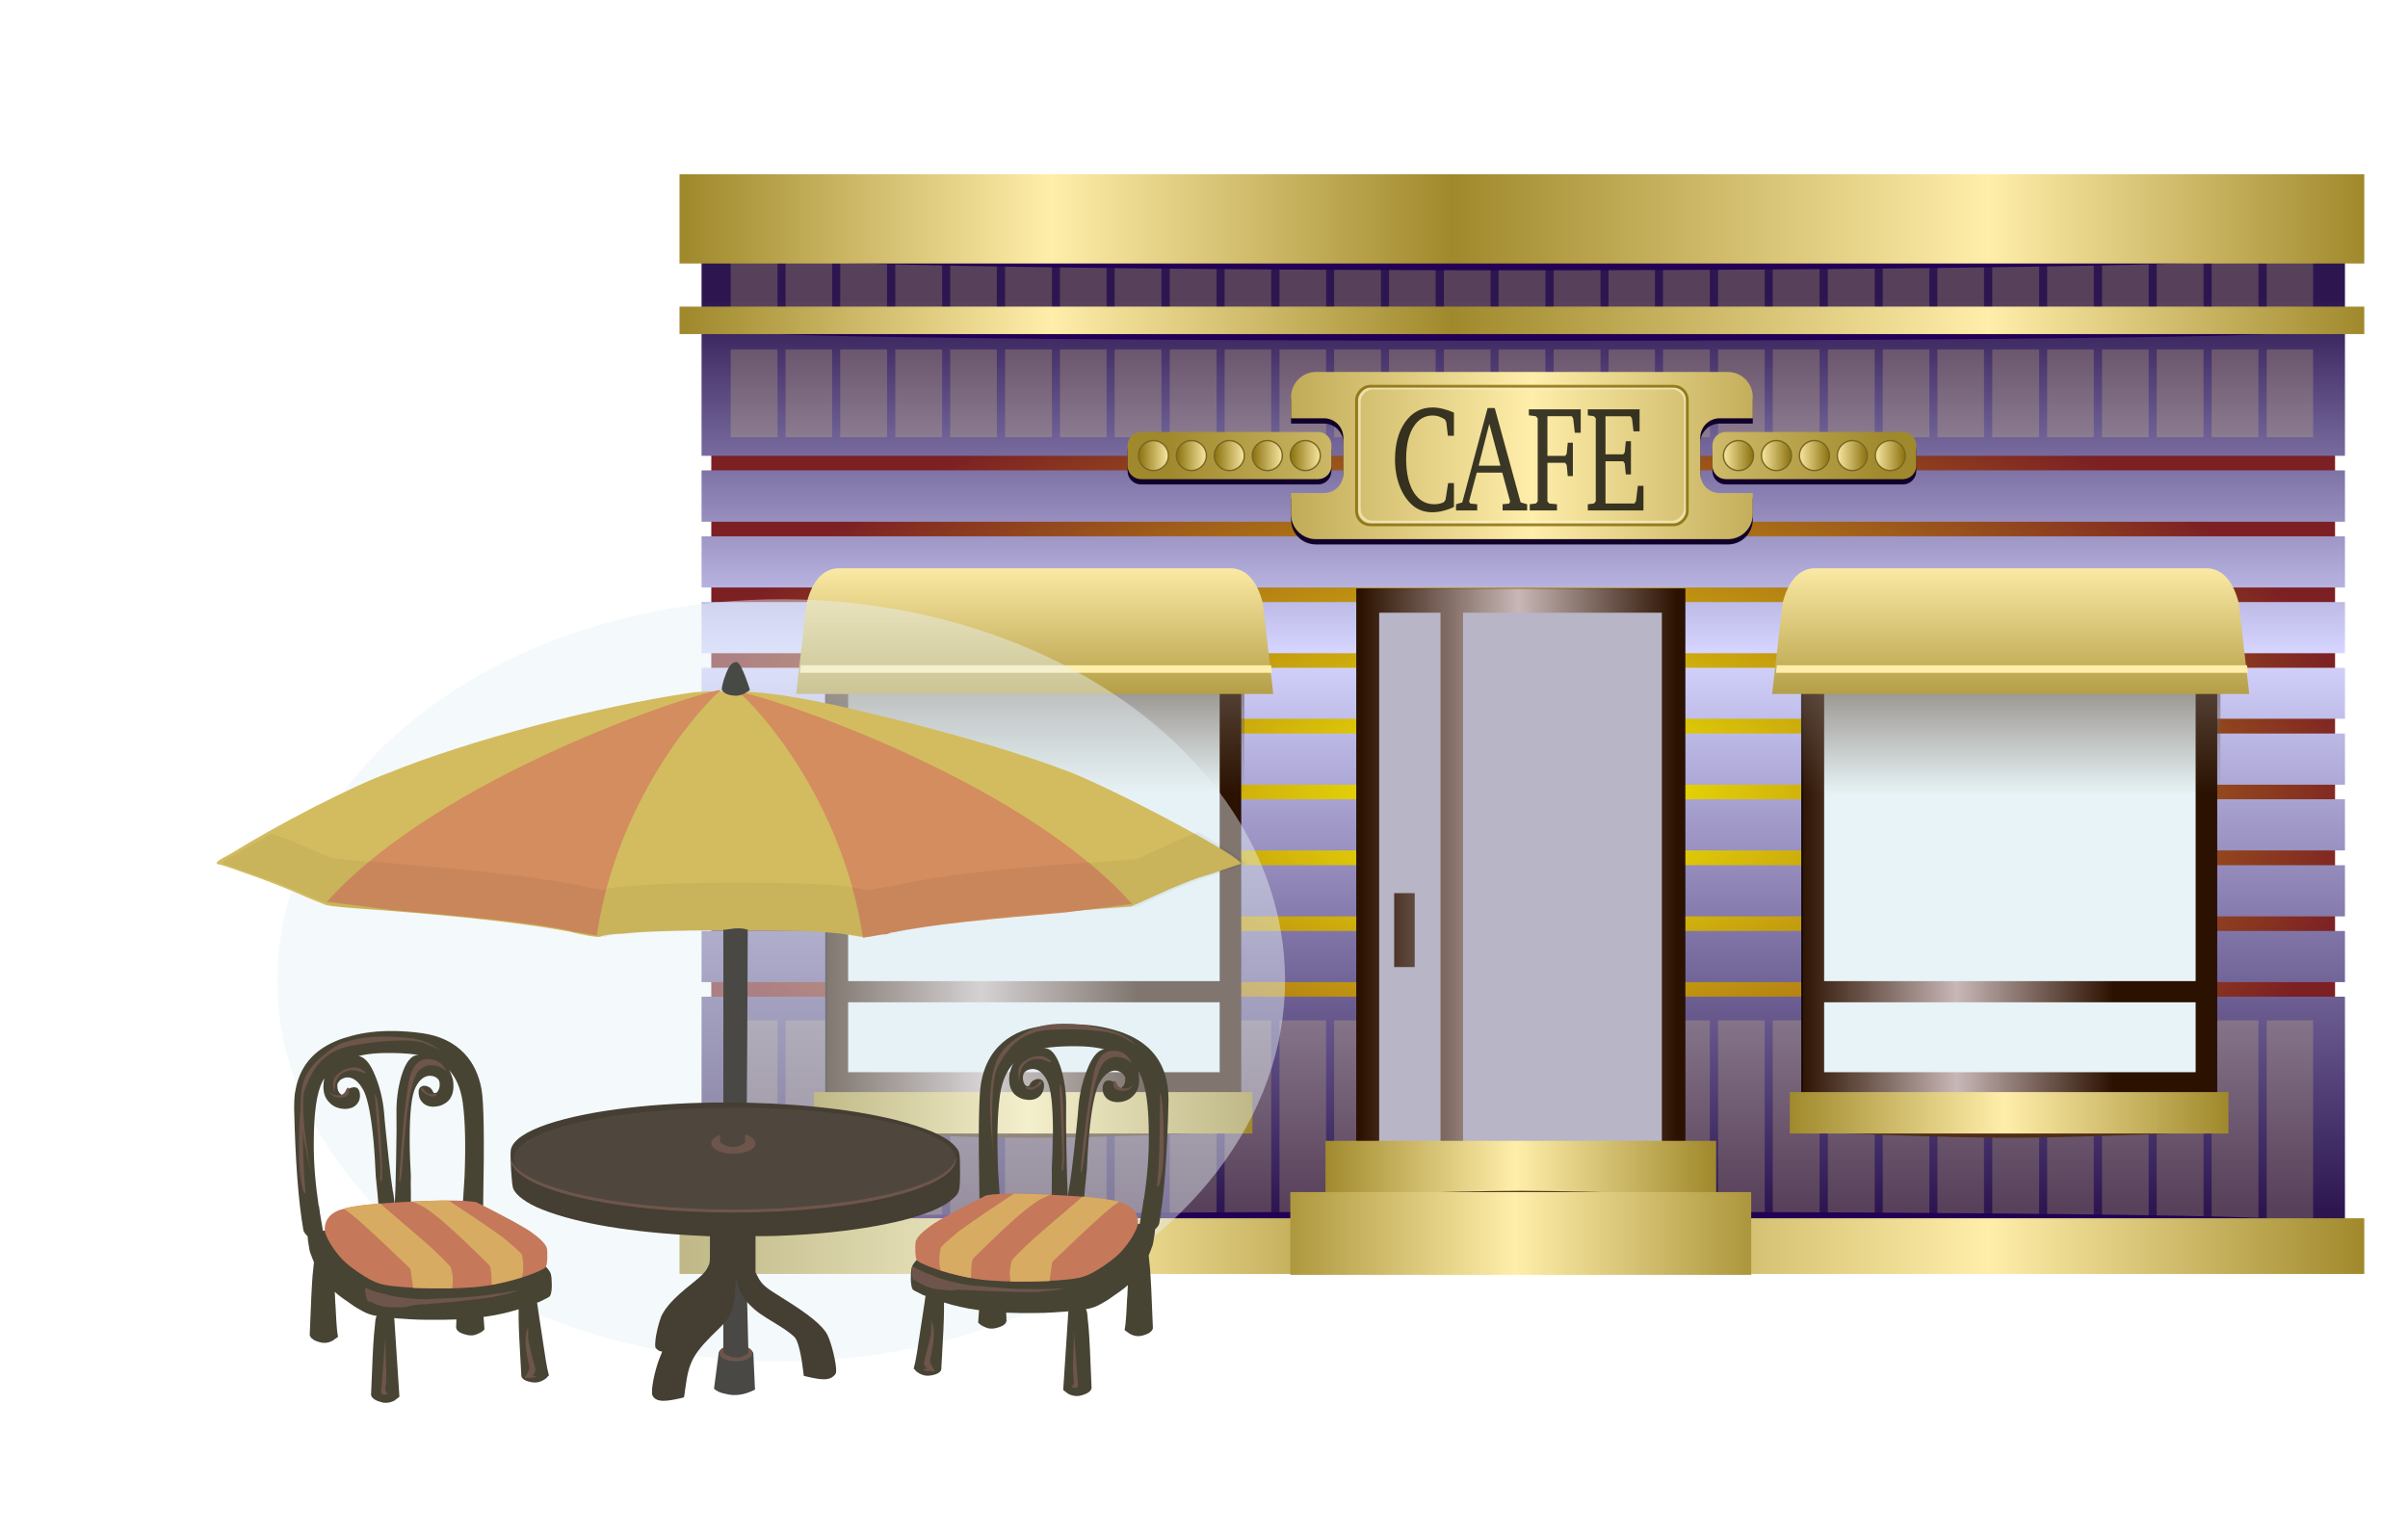 <?xml version="1.0" encoding="UTF-8" standalone="no"?>
<!-- Created with Inkscape (http://www.inkscape.org/) -->

<svg
   xmlns:dc="http://purl.org/dc/elements/1.1/"
   xmlns:cc="http://creativecommons.org/ns#"
   xmlns:rdf="http://www.w3.org/1999/02/22-rdf-syntax-ns#"
   xmlns:svg="http://www.w3.org/2000/svg"
   xmlns="http://www.w3.org/2000/svg"
   xmlns:xlink="http://www.w3.org/1999/xlink"
   xmlns:sodipodi="http://sodipodi.sourceforge.net/DTD/sodipodi-0.dtd"
   xmlns:inkscape="http://www.inkscape.org/namespaces/inkscape"
   id="svg2"
   sodipodi:docname="cafe-front.svg"
   viewBox="0 0 1420 905"
   version="1.1"
   inkscape:version="0.91 r13725"
   width="1420"
   height="905">
  <defs
     id="defs4">
    <linearGradient
       id="linearGradient45720">
      <stop
         id="stop45722"
         style="stop-color:#fadf7c"
         offset="0" />
      <stop
         id="stop45724"
         style="stop-color:#fee47f"
         offset=".5" />
      <stop
         id="stop45726"
         style="stop-color:#784421"
         offset="1" />
    </linearGradient>
    <linearGradient
       id="linearGradient45510">
      <stop
         id="stop45512"
         style="stop-color:#b3b3b3"
         offset="0" />
      <stop
         id="stop45514"
         style="stop-color:#666666"
         offset=".586" />
      <stop
         id="stop45516"
         style="stop-color:#000000"
         offset="1" />
    </linearGradient>
    <linearGradient
       id="linearGradient36542">
      <stop
         id="stop36544"
         style="stop-color:#eeffaa"
         offset="0" />
      <stop
         id="stop36552"
         style="stop-color:#f6ffd5"
         offset=".5" />
      <stop
         id="stop36546"
         style="stop-color:#eeffaa"
         offset="1" />
    </linearGradient>
    <linearGradient
       id="linearGradient35215">
      <stop
         id="stop35217"
         style="stop-color:#fadf7c"
         offset="0" />
      <stop
         id="stop35219"
         style="stop-color:#784421"
         offset="1" />
    </linearGradient>
    <linearGradient
       id="linearGradient34055">
      <stop
         id="stop34057"
         style="stop-color:#22241c"
         offset="0" />
      <stop
         id="stop34063"
         style="stop-color:#5d6c53"
         offset=".5" />
      <stop
         id="stop34059"
         style="stop-color:#22241c"
         offset="1" />
    </linearGradient>
    <linearGradient
       id="linearGradient33111">
      <stop
         id="stop33113"
         style="stop-color:#784421"
         offset="0" />
      <stop
         id="stop33115"
         style="stop-color:#fee47f"
         offset=".286" />
      <stop
         id="stop33119"
         style="stop-color:#fee47f"
         offset=".768" />
      <stop
         id="stop33117"
         style="stop-color:#784421"
         offset="1" />
    </linearGradient>
    <linearGradient
       id="linearGradient32061">
      <stop
         id="stop32063"
         style="stop-color:#2c2222"
         offset="0" />
      <stop
         id="stop32071"
         style="stop-color:#917c6f"
         offset=".5" />
      <stop
         id="stop32065"
         style="stop-color:#2c2222"
         offset="1" />
    </linearGradient>
    <linearGradient
       id="linearGradient30824">
      <stop
         id="stop30826"
         style="stop-color:#00112b"
         offset="0" />
      <stop
         id="stop30832"
         style="stop-color:#536c67"
         offset=".5" />
      <stop
         id="stop30828"
         style="stop-color:#325161"
         offset="1" />
    </linearGradient>
    <linearGradient
       id="linearGradient20487">
      <stop
         id="stop20489"
         style="stop-color:#552200"
         offset="0" />
      <stop
         id="stop20491"
         style="stop-color:#decd87"
         offset=".5" />
      <stop
         id="stop20493"
         style="stop-color:#552200"
         offset="1" />
    </linearGradient>
    <linearGradient
       id="linearGradient20468">
      <stop
         id="stop20470"
         style="stop-color:#000000"
         offset="0" />
      <stop
         id="stop20472"
         style="stop-color:#6c6753"
         offset=".5" />
      <stop
         id="stop20474"
         style="stop-color:#000000"
         offset="1" />
    </linearGradient>
    <linearGradient
       id="linearGradient20422">
      <stop
         id="stop20424"
         style="stop-color:#000000"
         offset="0" />
      <stop
         id="stop20426"
         style="stop-color:#a19979"
         offset="1" />
    </linearGradient>
    <linearGradient
       id="linearGradient20393">
      <stop
         id="stop20395"
         style="stop-color:#484537"
         offset="0" />
      <stop
         id="stop20397"
         style="stop-color:#e9ddaf"
         offset=".5" />
      <stop
         id="stop20399"
         style="stop-color:#918a6f"
         offset="1" />
    </linearGradient>
    <linearGradient
       id="linearGradient18327">
      <stop
         id="stop18329"
         style="stop-color:#ffeeaa"
         offset="0" />
      <stop
         id="stop18331"
         style="stop-color:#784421"
         offset="1" />
    </linearGradient>
    <linearGradient
       id="linearGradient16511">
      <stop
         id="stop16513"
         style="stop-color:#917c6f"
         offset="0" />
      <stop
         id="stop16515"
         style="stop-color:#d3bc5f;stop-opacity:0"
         offset="1" />
    </linearGradient>
    <linearGradient
       id="linearGradient16181">
      <stop
         id="stop16183"
         style="stop-color:#784421"
         offset="0" />
      <stop
         id="stop16185"
         style="stop-color:#fee47f"
         offset=".5" />
      <stop
         id="stop16187"
         style="stop-color:#784421"
         offset="1" />
    </linearGradient>
    <linearGradient
       id="linearGradient16171">
      <stop
         id="stop16173"
         style="stop-color:#fff6d5"
         offset="0" />
      <stop
         id="stop16175"
         style="stop-color:#806600"
         offset="1" />
    </linearGradient>
    <linearGradient
       id="linearGradient16155">
      <stop
         id="stop16157"
         style="stop-color:#784421"
         offset="0" />
      <stop
         id="stop16179"
         style="stop-color:#bb9550"
         offset=".5" />
      <stop
         id="stop16159"
         style="stop-color:#ffe680"
         offset="1" />
    </linearGradient>
    <linearGradient
       id="linearGradient15493">
      <stop
         id="stop15495"
         style="stop-color:#ffeeaa"
         offset="0" />
      <stop
         id="stop15497"
         style="stop-color:#806600"
         offset="1" />
    </linearGradient>
    <linearGradient
       id="linearGradient14801">
      <stop
         id="stop14803"
         style="stop-color:#a0892c"
         offset="0" />
      <stop
         id="stop14805"
         style="stop-color:#ffeeaa"
         offset=".5" />
      <stop
         id="stop14807"
         style="stop-color:#a0892c"
         offset="1" />
    </linearGradient>
    <linearGradient
       id="linearGradient14737"
       inkscape:collect="always">
      <stop
         id="stop14739"
         style="stop-color:#6c5d53"
         offset="0" />
      <stop
         id="stop14741"
         style="stop-color:#6c5d53;stop-opacity:0"
         offset="1" />
    </linearGradient>
    <linearGradient
       id="linearGradient12649">
      <stop
         id="stop12651"
         style="stop-color:#552200"
         offset="0" />
      <stop
         id="stop12653"
         style="stop-color:#aa4400"
         offset=".563" />
      <stop
         id="stop12655"
         style="stop-color:#552200"
         offset="1" />
    </linearGradient>
    <linearGradient
       id="linearGradient10190">
      <stop
         id="stop10192"
         style="stop-color:#a0892c"
         offset="0" />
      <stop
         id="stop10194"
         style="stop-color:#ffeeaa"
         offset=".055" />
      <stop
         id="stop10196"
         style="stop-color:#a0892c"
         offset=".11" />
      <stop
         id="stop10198"
         style="stop-color:#ffeeaa"
         offset=".808" />
      <stop
         id="stop10200"
         style="stop-color:#a0892c"
         offset="1" />
    </linearGradient>
    <linearGradient
       id="linearGradient10083">
      <stop
         id="stop10085"
         style="stop-color:#000000"
         offset="0" />
      <stop
         id="stop10087"
         style="stop-color:#e6e6e6"
         offset=".5" />
      <stop
         id="stop10089"
         style="stop-color:#000000"
         offset="1" />
    </linearGradient>
    <linearGradient
       id="linearGradient9228">
      <stop
         id="stop9230"
         style="stop-color:#552200"
         offset="0" />
      <stop
         id="stop9236"
         style="stop-color:#aa4400"
         offset=".5" />
      <stop
         id="stop9232"
         style="stop-color:#552200"
         offset="1" />
    </linearGradient>
    <linearGradient
       id="linearGradient9212">
      <stop
         id="stop9214"
         style="stop-color:#ffb000"
         offset="0" />
      <stop
         id="stop9220"
         style="stop-color:#e5ff80"
         offset=".5" />
      <stop
         id="stop9216"
         style="stop-color:#ffdb00"
         offset="1" />
    </linearGradient>
    <linearGradient
       id="linearGradient8284">
      <stop
         id="stop8286"
         style="stop-color:#a0892c"
         offset="0" />
      <stop
         id="stop8288"
         style="stop-color:#ffeeaa"
         offset=".224" />
      <stop
         id="stop8290"
         style="stop-color:#a0892c"
         offset=".543" />
      <stop
         id="stop8292"
         style="stop-color:#ffeeaa"
         offset=".782" />
      <stop
         id="stop8294"
         style="stop-color:#a0892c"
         offset="1" />
    </linearGradient>
    <linearGradient
       id="linearGradient7642">
      <stop
         id="stop7644"
         style="stop-color:#a0892c"
         offset="0" />
      <stop
         id="stop7646"
         style="stop-color:#ffeeaa"
         offset=".429" />
      <stop
         id="stop7648"
         style="stop-color:#ffeeaa"
         offset=".583" />
      <stop
         id="stop7650"
         style="stop-color:#a0892c"
         offset="1" />
    </linearGradient>
    <linearGradient
       id="linearGradient7593">
      <stop
         id="stop7595"
         style="stop-color:#241c1c"
         offset="0" />
      <stop
         id="stop7601"
         style="stop-color:#483737"
         offset=".5" />
      <stop
         id="stop7597"
         style="stop-color:#241c1c"
         offset="1" />
    </linearGradient>
    <linearGradient
       id="linearGradient7581">
      <stop
         id="stop7583"
         style="stop-color:#aa0000"
         offset="0" />
      <stop
         id="stop7589"
         style="stop-color:#ff5555"
         offset=".643" />
      <stop
         id="stop7585"
         style="stop-color:#aa0000"
         offset="1" />
    </linearGradient>
    <linearGradient
       id="linearGradient6315">
      <stop
         id="stop6317"
         style="stop-color:#2b1100"
         offset="0" />
      <stop
         id="stop6319"
         style="stop-color:#c8b7b7"
         offset=".5" />
      <stop
         id="stop6321"
         style="stop-color:#2b1100"
         offset="1" />
    </linearGradient>
    <linearGradient
       id="linearGradient6299">
      <stop
         id="stop6301"
         style="stop-color:#2b1100"
         offset="0" />
      <stop
         id="stop6303"
         style="stop-color:#a05a2c"
         offset=".5" />
      <stop
         id="stop6305"
         style="stop-color:#2b1100"
         offset="1" />
    </linearGradient>
    <linearGradient
       id="linearGradient4593">
      <stop
         id="stop4595"
         style="stop-color:#000000"
         offset="0" />
      <stop
         id="stop4605"
         style="stop-color:#916f6f"
         offset=".5" />
      <stop
         id="stop4597"
         style="stop-color:#000000"
         offset="1" />
    </linearGradient>
    <linearGradient
       id="linearGradient3338">
      <stop
         id="stop3340"
         style="stop-color:#000000"
         offset="0" />
      <stop
         id="stop3342"
         style="stop-color:#666666"
         offset="1" />
    </linearGradient>
    <linearGradient
       id="linearGradient7250">
      <stop
         id="stop7252"
         style="stop-color:#083566"
         offset="0" />
      <stop
         id="stop7258"
         style="stop-color:#4fd1f4"
         offset=".5" />
      <stop
         id="stop7254"
         style="stop-color:#083566"
         offset="1" />
    </linearGradient>
    <linearGradient
       id="linearGradient7090">
      <stop
         id="stop7092"
         style="stop-color:#a0892c"
         offset="0" />
      <stop
         id="stop7094"
         style="stop-color:#ffeeaa"
         offset=".508" />
      <stop
         id="stop7096"
         style="stop-color:#a0892c"
         offset="1" />
    </linearGradient>
    <linearGradient
       id="linearGradient6918">
      <stop
         id="stop6920"
         style="stop-color:#002255"
         offset="0" />
      <stop
         id="stop6922"
         style="stop-color:#55ddff"
         offset="1" />
    </linearGradient>
    <linearGradient
       id="linearGradient6903">
      <stop
         id="stop6905"
         style="stop-color:#2c89a0"
         offset="0" />
      <stop
         id="stop6907"
         style="stop-color:#87decd"
         offset="1" />
    </linearGradient>
    <linearGradient
       id="linearGradient6001">
      <stop
         id="stop6003"
         style="stop-color:#502d16"
         offset="0" />
      <stop
         id="stop6009"
         style="stop-color:#804c29"
         offset=".777" />
      <stop
         id="stop6005"
         style="stop-color:#502d16"
         offset="1" />
    </linearGradient>
    <linearGradient
       id="linearGradient5795">
      <stop
         id="stop5797"
         style="stop-color:#a0892c"
         offset="0" />
      <stop
         id="stop5801"
         style="stop-color:#ffeeaa"
         offset=".224" />
      <stop
         id="stop5805"
         style="stop-color:#a0892c"
         offset="0.488" />
      <stop
         id="stop5807"
         style="stop-color:#ffeeaa"
         offset=".733" />
      <stop
         id="stop5811"
         style="stop-color:#a0892c"
         offset="1" />
    </linearGradient>
    <linearGradient
       id="linearGradient4905">
      <stop
         id="stop4907"
         style="stop-color:#a0892c"
         offset="0" />
      <stop
         id="stop4915"
         style="stop-color:#ffeeaa"
         offset=".25" />
      <stop
         id="stop4909"
         style="stop-color:#a0892c"
         offset=".5" />
      <stop
         id="stop4913"
         style="stop-color:#ffeeaa"
         offset=".75" />
      <stop
         id="stop4911"
         style="stop-color:#a0892c"
         offset="1" />
    </linearGradient>
    <linearGradient
       id="linearGradient4114">
      <stop
         id="stop4116"
         style="stop-color:#552200"
         offset="0" />
      <stop
         id="stop4122"
         style="stop-color:#c87137"
         offset=".383" />
      <stop
         id="stop4995"
         style="stop-color:#c87137"
         offset=".613" />
      <stop
         id="stop4118"
         style="stop-color:#552200"
         offset="1" />
    </linearGradient>
    <filter
       id="filter6017"
       inkscape:collect="always"
       style="color-interpolation-filters:sRGB">
      <feGaussianBlur
         id="feGaussianBlur6019"
         stdDeviation="0.87"
         inkscape:collect="always" />
    </filter>
    <filter
       id="filter6027"
       inkscape:collect="always"
       style="color-interpolation-filters:sRGB">
      <feGaussianBlur
         id="feGaussianBlur6029"
         stdDeviation="0.784"
         inkscape:collect="always" />
    </filter>
    <filter
       id="filter7800"
       height="1.589"
       width="1.023"
       y="-0.294"
       x="-0.012"
       inkscape:collect="always"
       style="color-interpolation-filters:sRGB">
      <feGaussianBlur
         id="feGaussianBlur7802"
         stdDeviation="0.335"
         inkscape:collect="always" />
    </filter>
    <filter
       id="filter7800-1"
       width="1.023"
       y="-0.294"
       x="-0.012"
       height="1.589"
       inkscape:collect="always"
       style="color-interpolation-filters:sRGB">
      <feGaussianBlur
         id="feGaussianBlur7802-7"
         stdDeviation="0.335"
         inkscape:collect="always" />
    </filter>
    <linearGradient
       id="linearGradient4585-2">
      <stop
         id="stop4587-3"
         style="stop-color:#241c1c"
         offset="0" />
      <stop
         id="stop4589-1"
         style="stop-color:#6c5353"
         offset=".5" />
      <stop
         id="stop4591-6"
         style="stop-color:#241c1c"
         offset="1" />
    </linearGradient>
    <clipPath
       id="clipPath7788"
       clipPathUnits="userSpaceOnUse">
      <path
         id="path7790"
         d="m 422.94,514.39 221.14,0 0,124.8 -221.14,0 z"
         sodipodi:nodetypes="ccccc"
         style="fill:url(#linearGradient7792)"
         inkscape:connector-curvature="0" />
    </clipPath>
    <linearGradient
       id="linearGradient7792"
       y2="373.1"
       xlink:href="#linearGradient7581"
       gradientUnits="userSpaceOnUse"
       x2="545.89"
       gradientTransform="matrix(1.097,0,0,1.051,-57.367,120.47)"
       y1="484.23"
       x1="545.89"
       inkscape:collect="always" />
    <clipPath
       id="clipPath12118"
       clipPathUnits="userSpaceOnUse">
      <path
         id="path12120"
         style="fill:url(#linearGradient12122)"
         inkscape:connector-curvature="0"
         d="m 389.11,597.29 c 0,-18.328 -15.193,-33.185 -33.934,-33.185 -18.741,0 -33.934,14.858 -33.934,33.185" />
    </clipPath>
    <linearGradient
       id="linearGradient12122"
       y2="517.84"
       gradientUnits="userSpaceOnUse"
       x2="142.65"
       gradientTransform="matrix(0.657,0,0,0.598,261.74,258.13)"
       y1="622.51"
       x1="142.65"
       inkscape:collect="always">
      <stop
         id="stop10334"
         style="stop-color:#552200"
         offset="0" />
      <stop
         id="stop10336"
         style="stop-color:#aa4400"
         offset=".557" />
      <stop
         id="stop10338"
         style="stop-color:#552200"
         offset="1" />
    </linearGradient>
    <filter
       id="filter15315"
       inkscape:collect="always"
       style="color-interpolation-filters:sRGB">
      <feGaussianBlur
         id="feGaussianBlur15317"
         stdDeviation="0.677"
         inkscape:collect="always" />
    </filter>
    <filter
       id="filter15323"
       inkscape:collect="always"
       style="color-interpolation-filters:sRGB">
      <feGaussianBlur
         id="feGaussianBlur15325"
         stdDeviation="0.166"
         inkscape:collect="always" />
    </filter>
    <filter
       id="filter15478"
       height="2.171"
       width="1.027"
       y="-0.586"
       x="-0.014"
       inkscape:collect="always"
       style="color-interpolation-filters:sRGB">
      <feGaussianBlur
         id="feGaussianBlur15480"
         stdDeviation="1.281"
         inkscape:collect="always" />
    </filter>
    <radialGradient
       id="radialGradient44592"
       gradientUnits="userSpaceOnUse"
       cy="604.9"
       cx="429.92"
       gradientTransform="matrix(1.049,0,0,0.63,-21.141,223.67)"
       r="102.5"
       inkscape:collect="always">
      <stop
         id="stop15894"
         style="stop-color:#fafa00"
         offset="0" />
      <stop
         id="stop15896"
         style="stop-color:#7c2024"
         offset="1" />
    </radialGradient>
    <linearGradient
       id="linearGradient44594"
       y2="481.19"
       gradientUnits="userSpaceOnUse"
       x2="525.5"
       gradientTransform="matrix(1.006,0,0,0.717,-2.762,188.74)"
       y1="663.21"
       x1="525.5"
       inkscape:collect="always">
      <stop
         id="stop14715"
         style="stop-color:#2d1650"
         offset="0" />
      <stop
         id="stop14717"
         style="stop-color:#d5d5ff"
         offset=".614" />
      <stop
         id="stop14719"
         style="stop-color:#2d1650"
         offset="1" />
    </linearGradient>
    <linearGradient
       id="linearGradient44596"
       y2="682.44"
       xlink:href="#linearGradient8284"
       gradientUnits="userSpaceOnUse"
       x2="549.42"
       gradientTransform="translate(1.5,183.25)"
       y1="682.44"
       x1="311.4"
       inkscape:collect="always" />
    <linearGradient
       id="linearGradient44598"
       y2="524.86"
       xlink:href="#linearGradient8284"
       gradientUnits="userSpaceOnUse"
       x2="549.42"
       y1="524.86"
       x1="311.4"
       inkscape:collect="always" />
    <linearGradient
       id="linearGradient44600"
       y2="526.61"
       xlink:href="#linearGradient8284"
       gradientUnits="userSpaceOnUse"
       x2="549.42"
       gradientTransform="translate(3.6404e-7,-1.75)"
       y1="526.61"
       x1="311.4"
       inkscape:collect="always" />
    <linearGradient
       id="linearGradient44602"
       y2="660.86"
       xlink:href="#linearGradient6315"
       gradientUnits="userSpaceOnUse"
       x2="414.25"
       gradientTransform="translate(283.04,-1)"
       y1="660.86"
       x1="363.74"
       inkscape:collect="always" />
    <linearGradient
       id="linearGradient44604"
       y2="604.54"
       xlink:href="#linearGradient7090"
       gradientUnits="userSpaceOnUse"
       x2="537.57"
       gradientTransform="matrix(0.113,0,0,-0.485,644.88,992.6)"
       y1="604.54"
       x1="-14.136"
       inkscape:collect="always" />
    <linearGradient
       id="linearGradient44606"
       y2="604.54"
       xlink:href="#linearGradient7090"
       gradientUnits="userSpaceOnUse"
       x2="580.94"
       gradientTransform="matrix(0.133,0,0,0.491,639.61,413.43)"
       y1="604.54"
       x1="-57.505"
       inkscape:collect="always" />
    <linearGradient
       id="linearGradient44608"
       y2="657.36"
       xlink:href="#linearGradient6315"
       gradientUnits="userSpaceOnUse"
       x2="484.8"
       gradientTransform="matrix(0.89,0,0,0.89,-42.103,31.398)"
       y1="657.36"
       x1="434.95"
       inkscape:collect="always" />
    <linearGradient
       id="linearGradient44610"
       y2="604.54"
       xlink:href="#linearGradient7090"
       gradientUnits="userSpaceOnUse"
       x2="537.57"
       gradientTransform="matrix(0.099,0,0,-0.373,587.98,911.54)"
       y1="604.54"
       x1="-14.136"
       inkscape:collect="always" />
    <linearGradient
       id="linearGradient44612"
       y2="602.36"
       xlink:href="#linearGradient14737"
       gradientUnits="userSpaceOnUse"
       x2="364.5"
       gradientTransform="matrix(0.944,0,0,1.161,20.139,-93.955)"
       y1="581.86"
       x1="364.5"
       inkscape:collect="always" />
    <linearGradient
       id="linearGradient44614"
       y2="591.62"
       xlink:href="#linearGradient14801"
       gradientUnits="userSpaceOnUse"
       x2="361.58"
       gradientTransform="matrix(0.937,0,0,1,22.648,4.773)"
       y1="543.23"
       x1="361.58"
       inkscape:collect="always" />
    <linearGradient
       id="linearGradient44624"
       y2="559.51"
       xlink:href="#linearGradient7090"
       gradientUnits="userSpaceOnUse"
       x2="385.98"
       gradientTransform="matrix(1.178,0,0,1.047,-75.156,-28.718)"
       y1="559.51"
       x1="472.21"
       inkscape:collect="always" />
    <linearGradient
       id="linearGradient44626"
       y2="555.97"
       xlink:href="#linearGradient15493"
       gradientUnits="userSpaceOnUse"
       x2="375.38"
       y1="555.97"
       x1="380.25"
       inkscape:collect="always" />
    <linearGradient
       inkscape:collect="always"
       xlink:href="#linearGradient6315"
       id="linearGradient8588"
       gradientUnits="userSpaceOnUse"
       gradientTransform="matrix(0.89,0,0,0.89,-42.103,31.398)"
       x1="434.95"
       y1="657.36"
       x2="484.8"
       y2="657.36" />
    <linearGradient
       inkscape:collect="always"
       xlink:href="#linearGradient7090"
       id="linearGradient8590"
       gradientUnits="userSpaceOnUse"
       gradientTransform="matrix(0.099,0,0,-0.373,587.98,911.54)"
       x1="-14.136"
       y1="604.54"
       x2="537.57"
       y2="604.54" />
    <linearGradient
       inkscape:collect="always"
       xlink:href="#linearGradient14737"
       id="linearGradient8592"
       gradientUnits="userSpaceOnUse"
       gradientTransform="matrix(0.944,0,0,1.161,20.139,-93.955)"
       x1="364.5"
       y1="581.86"
       x2="364.5"
       y2="602.36" />
    <linearGradient
       inkscape:collect="always"
       xlink:href="#linearGradient14801"
       id="linearGradient8594"
       gradientUnits="userSpaceOnUse"
       gradientTransform="matrix(0.937,0,0,1,22.648,4.773)"
       x1="361.58"
       y1="543.23"
       x2="361.58"
       y2="591.62" />
    <linearGradient
       inkscape:collect="always"
       xlink:href="#linearGradient15493"
       id="linearGradient8596"
       gradientUnits="userSpaceOnUse"
       x1="380.25"
       y1="555.97"
       x2="375.38"
       y2="555.97" />
    <linearGradient
       inkscape:collect="always"
       xlink:href="#linearGradient15493"
       id="linearGradient8598"
       gradientUnits="userSpaceOnUse"
       x1="380.25"
       y1="555.97"
       x2="375.38"
       y2="555.97" />
    <linearGradient
       inkscape:collect="always"
       xlink:href="#linearGradient15493"
       id="linearGradient8600"
       gradientUnits="userSpaceOnUse"
       x1="380.25"
       y1="555.97"
       x2="375.38"
       y2="555.97" />
    <linearGradient
       inkscape:collect="always"
       xlink:href="#linearGradient15493"
       id="linearGradient8602"
       gradientUnits="userSpaceOnUse"
       x1="380.25"
       y1="555.97"
       x2="375.38"
       y2="555.97" />
    <linearGradient
       inkscape:collect="always"
       xlink:href="#linearGradient15493"
       id="linearGradient8604"
       gradientUnits="userSpaceOnUse"
       x1="380.25"
       y1="555.97"
       x2="375.38"
       y2="555.97" />
    <linearGradient
       inkscape:collect="always"
       xlink:href="#linearGradient15493"
       id="linearGradient8606"
       gradientUnits="userSpaceOnUse"
       x1="380.25"
       y1="555.97"
       x2="375.38"
       y2="555.97" />
    <linearGradient
       inkscape:collect="always"
       xlink:href="#linearGradient15493"
       id="linearGradient8608"
       gradientUnits="userSpaceOnUse"
       x1="380.25"
       y1="555.97"
       x2="375.38"
       y2="555.97" />
    <linearGradient
       inkscape:collect="always"
       xlink:href="#linearGradient15493"
       id="linearGradient8610"
       gradientUnits="userSpaceOnUse"
       x1="380.25"
       y1="555.97"
       x2="375.38"
       y2="555.97" />
    <linearGradient
       inkscape:collect="always"
       xlink:href="#linearGradient15493"
       id="linearGradient8612"
       gradientUnits="userSpaceOnUse"
       x1="380.25"
       y1="555.97"
       x2="375.38"
       y2="555.97" />
    <filter
       inkscape:collect="always"
       style="color-interpolation-filters:sRGB"
       id="filter8855"
       x="-0.216"
       width="1.432"
       y="-0.198"
       height="1.395">
      <feGaussianBlur
         inkscape:collect="always"
         stdDeviation="9.235"
         id="feGaussianBlur8857" />
    </filter>
  </defs>
  <sodipodi:namedview
     id="base"
     bordercolor="#666666"
     inkscape:pageshadow="2"
     inkscape:window-y="1"
     pagecolor="#ffffff"
     inkscape:window-height="1035"
     inkscape:window-maximized="1"
     inkscape:zoom="0.48"
     inkscape:window-x="4"
     showgrid="false"
     borderopacity="1.0"
     inkscape:current-layer="g15121"
     inkscape:cx="693.55953"
     inkscape:cy="602.70566"
     inkscape:showpageshadow="false"
     inkscape:window-width="1916"
     inkscape:pageopacity="0.0"
     inkscape:document-units="px" />
  <g
     id="layer1"
     inkscape:label="Layer 1"
     inkscape:groupmode="layer"
     transform="translate(0,-147.36)">
    <g
       id="g6750" />
    <g
       id="g31569"
       transform="matrix(1.415,0,0,-0.751,-234.98,1452.5)">
      <g
         id="g31571" />
    </g>
    <g
       id="g32077"
       transform="matrix(1.423,0,0,-4.054,-189.8,3124.6)">
      <g
         id="g32079" />
    </g>
    <g
       id="g32403"
       transform="matrix(1.236,0,0,-0.413,-28.886,1412)">
      <g
         id="g32405" />
    </g>
    <g
       id="g32417"
       transform="matrix(1.415,0,0,-0.413,-138.05,1419)">
      <g
         id="g32419" />
    </g>
    <g
       id="g34071"
       transform="matrix(1.291,0,0,-0.998,-80.964,1556.6)" />
    <g
       id="g34154"
       transform="matrix(4.545,0,0,-1.89,-2175.4,2189.7)">
      <g
         id="g34158"
         transform="translate(20.075,143)">
        <g
           id="g34160" />
      </g>
    </g>
    <g
       id="g46807"
       transform="translate(107.53,-49.504)">
      <g
         id="g44168"
         transform="matrix(-1.033,0,0,1.033,1016.9,3.324)">
        <g
           id="g43362"
           transform="translate(0,449.72)">
          <g
             id="g15900"
             transform="matrix(4.03,0,0,4.03,-1245.269,-2198.091)">
            <g
               id="g15867"
               transform="translate(-67.286,-12.496)">
              <g
                 id="g14344"
                 transform="matrix(1.122,0,0,0.99,-51.747,6.803)">
                <path
                   id="rect14237"
                   d="m 327.42,543.33 205,0 0,123.14 -205,0 z"
                   sodipodi:nodetypes="ccccc"
                   style="fill:url(#radialGradient44592)"
                   inkscape:connector-curvature="0" />
                <path
                   id="path14273"
                   d="m 326.17,526.58 0,22.262 0,5.051 0,2.273 207.48,0 0,-2.273 0,-5.051 0,-22.262 z m 0,31.67 0,7.356 207.48,0 0,-7.356 z m 0,9.44 0,7.324 207.48,0 0,-7.324 z m 0,9.408 0,7.324 207.48,0 0,-7.324 z m 0,9.408 0,7.293 207.48,0 0,-7.293 z m 0,9.408 0,7.324 207.48,0 0,-7.324 z m 0,9.408 0,7.324 207.48,0 0,-7.324 z m 0,9.44 0,7.324 207.48,0 0,-7.324 z m 0,9.408 0,7.324 207.48,0 0,-7.324 z m 0,9.408 0,3.725 0,3.599 0,2.084 0,0.126 0,7.324 0,2.084 0,7.356 0,9.408 207.48,0 0,-9.408 0,-7.356 0,-2.084 0,-7.324 0,-2.084 0,-0.126 0,-3.599 0,-3.725 z"
                   sodipodi:nodetypes="cccccccccccccccccccccccccccccccccccccccccccccccccccccccccccccccccccc"
                   style="fill:url(#linearGradient44594)"
                   inkscape:connector-curvature="0" />
              </g>
              <path
                 id="path15741-0"
                 d="m 318.73,637.4 0,30.469 6.573,0 0,-30.469 -6.573,0 z m 7.743,0 0,30.469 6.636,0 0,-30.469 -6.636,0 z m 7.774,0 0,30.469 6.636,0 0,-30.469 -6.636,0 z m 7.774,0 0,30.469 6.605,0 0,-30.469 -6.605,0 z m 7.774,0 0,30.469 6.605,0 0,-30.469 -6.605,0 z m 7.743,0 0,30.469 6.636,0 0,-30.469 -6.636,0 z m 7.806,0 0,30.469 6.605,0 0,-30.469 -6.605,0 z m 7.743,0 0,30.469 6.605,0 0,-30.469 -6.605,0 z m 7.743,0 0,30.469 6.636,0 0,-30.469 -6.636,0 z m 7.806,0 0,30.469 6.636,0 0,-30.469 -6.636,0 z m 7.774,0 0,30.469 6.605,0 0,-30.469 -6.605,0 z m 7.774,0 0,30.469 6.636,0 0,-30.469 -6.636,0 z m 7.774,0 0,30.469 6.573,0 0,-30.469 -6.573,0 z m 7.711,0 0,30.469 6.636,0 0,-30.469 -6.636,0 z m 7.806,0 0,30.469 6.636,0 0,-30.469 -6.636,0 z m 7.774,0 0,30.469 6.605,0 0,-30.469 -6.605,0 z m 7.774,0 0,30.469 6.605,0 0,-30.469 -6.605,0 z m 7.743,0 0,30.469 6.636,0 0,-30.469 -6.636,0 z m 7.774,0 0,30.469 6.605,0 0,-30.469 -6.605,0 z m 7.774,0 0,30.469 6.605,0 0,-30.469 -6.605,0 z m 7.743,0 0,30.469 6.636,0 0,-30.469 -6.636,0 z m 7.806,0 0,30.469 6.636,0 0,-30.469 -6.636,0 z m 7.774,0 0,30.469 6.605,0 0,-30.469 -6.605,0 z m 7.743,0 0,30.469 6.636,0 0,-30.469 -6.636,0 z m 7.806,0 0,30.469 6.605,0 0,-30.469 -6.605,0 z m 7.743,0 0,30.469 6.636,0 0,-30.469 -6.636,0 z m 7.806,0 0,30.469 6.636,0 0,-30.469 -6.636,0 z m 7.774,0 0,30.469 6.605,0 0,-30.469 -6.605,0 z m 7.743,0 0,30.469 6.636,0 0,-30.469 -6.636,0 z"
                 style="opacity:0.202;fill:#ffe680"
                 inkscape:connector-curvature="0" />
              <g
                 id="g15735"
                 transform="matrix(1,0,0,-1,-1.5,1390.6)">
                <ellipse
                   id="path15718"
                   style="fill:#220055;filter:url(#filter15478)"
                   transform="matrix(0.959,0,0,0.462,18.909,480.15)"
                   cx="430.875"
                   cy="529.737"
                   rx="113.125"
                   ry="2.625" />
                <path
                   id="rect15720"
                   sodipodi:nodetypes="ccccc"
                   inkscape:connector-curvature="0"
                   style="fill:url(#linearGradient44596)"
                   d="m 312.98,717.27 238.65,0 0,7.892 -238.65,0 z" />
              </g>
              <g
                 id="g15484">
                <path
                   id="path15741"
                   d="m 318.73,542.34 0,12.438 6.573,0 0,-12.438 -6.573,0 z m 7.743,0 0,12.438 6.636,0 0,-12.438 -6.636,0 z m 7.774,0 0,12.438 6.636,0 0,-12.438 -6.636,0 z m 7.774,0 0,12.438 6.605,0 0,-12.438 -6.605,0 z m 7.774,0 0,12.438 6.605,0 0,-12.438 -6.605,0 z m 7.743,0 0,12.438 6.636,0 0,-12.438 -6.636,0 z m 7.806,0 0,12.438 6.605,0 0,-12.438 -6.605,0 z m 7.743,0 0,12.438 6.605,0 0,-12.438 -6.605,0 z m 7.743,0 0,12.438 6.636,0 0,-12.438 -6.636,0 z m 7.806,0 0,12.438 6.636,0 0,-12.438 -6.636,0 z m 7.774,0 0,12.438 6.605,0 0,-12.438 -6.605,0 z m 7.774,0 0,12.438 6.636,0 0,-12.438 -6.636,0 z m 7.774,0 0,12.438 6.573,0 0,-12.438 -6.573,0 z m 7.711,0 0,12.438 6.636,0 0,-12.438 -6.636,0 z m 7.806,0 0,12.438 6.636,0 0,-12.438 -6.636,0 z m 7.774,0 0,12.438 6.605,0 0,-12.438 -6.605,0 z m 7.774,0 0,12.438 6.605,0 0,-12.438 -6.605,0 z m 7.743,0 0,12.438 6.636,0 0,-12.438 -6.636,0 z m 7.774,0 0,12.438 6.605,0 0,-12.438 -6.605,0 z m 7.774,0 0,12.438 6.605,0 0,-12.438 -6.605,0 z m 7.743,0 0,12.438 6.636,0 0,-12.438 -6.636,0 z m 7.806,0 0,12.438 6.636,0 0,-12.438 -6.636,0 z m 7.774,0 0,12.438 6.605,0 0,-12.438 -6.605,0 z m 7.743,0 0,12.438 6.636,0 0,-12.438 -6.636,0 z m 7.806,0 0,12.438 6.605,0 0,-12.438 -6.605,0 z m 7.743,0 0,12.438 6.636,0 0,-12.438 -6.636,0 z m 7.806,0 0,12.438 6.636,0 0,-12.438 -6.636,0 z m 7.774,0 0,12.438 6.605,0 0,-12.438 -6.605,0 z m 7.743,0 0,12.438 6.636,0 0,-12.438 -6.636,0 z"
                   style="opacity:0.202;fill:#ffe680"
                   inkscape:connector-curvature="0" />
                <path
                   id="path15409"
                   style="opacity:0.202;fill:#ffe680"
                   inkscape:connector-curvature="0"
                   d="m 318.73,527.84 0,11.688 6.573,0 0,-11.688 -6.573,0 z m 7.743,0 0,11.688 6.636,0 0,-11.688 -6.636,0 z m 7.774,0 0,11.688 6.636,0 0,-11.688 -6.636,0 z m 7.774,0 0,11.688 6.605,0 0,-11.688 -6.605,0 z m 7.774,0 0,11.688 6.605,0 0,-11.688 -6.605,0 z m 7.743,0 0,11.688 6.636,0 0,-11.688 -6.636,0 z m 7.806,0 0,11.688 6.605,0 0,-11.688 -6.605,0 z m 7.743,0 0,11.688 6.605,0 0,-11.688 -6.605,0 z m 7.743,0 0,11.688 6.636,0 0,-11.688 -6.636,0 z m 7.806,0 0,11.688 6.636,0 0,-11.688 -6.636,0 z m 7.774,0 0,11.688 6.605,0 0,-11.688 -6.605,0 z m 7.774,0 0,11.688 6.636,0 0,-11.688 -6.636,0 z m 7.774,0 0,11.688 6.573,0 0,-11.688 -6.573,0 z m 7.711,0 0,11.688 6.636,0 0,-11.688 -6.636,0 z m 7.806,0 0,11.688 6.636,0 0,-11.688 -6.636,0 z m 7.774,0 0,11.688 6.605,0 0,-11.688 -6.605,0 z m 7.774,0 0,11.688 6.605,0 0,-11.688 -6.605,0 z m 7.743,0 0,11.688 6.636,0 0,-11.688 -6.636,0 z m 7.774,0 0,11.688 6.605,0 0,-11.688 -6.605,0 z m 7.774,0 0,11.688 6.605,0 0,-11.688 -6.605,0 z m 7.743,0 0,11.688 6.636,0 0,-11.688 -6.636,0 z m 7.806,0 0,11.688 6.636,0 0,-11.688 -6.636,0 z m 7.774,0 0,11.688 6.605,0 0,-11.688 -6.605,0 z m 7.743,0 0,11.688 6.636,0 0,-11.688 -6.636,0 z m 7.806,0 0,11.688 6.605,0 0,-11.688 -6.605,0 z m 7.743,0 0,11.688 6.636,0 0,-11.688 -6.636,0 z m 7.806,0 0,11.688 6.636,0 0,-11.688 -6.636,0 z m 7.774,0 0,11.688 6.605,0 0,-11.688 -6.605,0 z m 7.743,0 0,11.688 6.636,0 0,-11.688 -6.636,0 z" />
                <ellipse
                   id="path15468"
                   style="fill:#220055;filter:url(#filter15478)"
                   transform="matrix(0.99,0,0,0.81,4.411,99.902)"
                   cx="430.875"
                   cy="529.737"
                   rx="113.125"
                   ry="2.625" />
                <path
                   id="rect15338"
                   sodipodi:nodetypes="ccccc"
                   inkscape:connector-curvature="0"
                   style="fill:url(#linearGradient44598)"
                   d="m 311.48,517.51 238.65,0 0,12.652 -238.65,0 z" />
                <ellipse
                   id="path15482"
                   style="fill:#220055;filter:url(#filter15478)"
                   transform="matrix(0.959,0,0,0.462,17.409,295.15)"
                   cx="430.875"
                   cy="529.737"
                   rx="113.125"
                   ry="2.625" />
                <path
                   id="rect15446"
                   style="fill:url(#linearGradient44600)"
                   inkscape:connector-curvature="0"
                   d="m 311.48,536.27 238.65,0 0,3.892 -238.65,0 z" />
              </g>
            </g>
            <g
               id="g15763"
               transform="translate(0,2.7375e-5)">
              <g
                 id="g15657"
                 transform="translate(-67.286,-12.496)">
                <path
                   id="path15305"
                   style="fill:#11002b;filter:url(#filter15315)"
                   inkscape:connector-curvature="0"
                   transform="translate(-3.06e-6,0)"
                   d="m 401.63,546.28 c -1.959,0 -3.531,1.604 -3.531,3.562 l 0,3 4.688,0 c 1.522,0 2.75,1.228 2.75,2.75 l 0,5.094 c 0,1.522 -1.228,2.75 -2.75,2.75 l -4.688,0 0,3 c 0,1.959 1.573,3.531 3.531,3.531 l 58.344,0 c 1.959,0 3.531,-1.573 3.531,-3.531 l 0,-3 -4.656,0 c -1.522,0 -2.75,-1.228 -2.75,-2.75 l 0,-5.094 c 0,-1.522 1.228,-2.75 2.75,-2.75 l 4.656,0 0,-3 c 0,-1.959 -1.573,-3.562 -3.531,-3.562 l -58.344,0 z m -24.781,8.5 c -1.059,0 -1.906,0.847 -1.906,1.906 l 0,2.875 c 0,1.059 0.847,1.906 1.906,1.906 l 25.062,0 c 1.059,0 1.906,-0.847 1.906,-1.906 l 0,-2.875 c 0,-1.059 -0.847,-1.906 -1.906,-1.906 l -25.062,0 z m 82.844,0 c -1.059,0 -1.906,0.847 -1.906,1.906 l 0,2.875 c 0,1.059 0.847,1.906 1.906,1.906 l 25.062,0 c 1.059,0 1.906,-0.847 1.906,-1.906 l 0,-2.875 c 0,-1.059 -0.847,-1.906 -1.906,-1.906 l -25.062,0 z" />
                <path
                   id="rect15258"
                   d="m 401.63,545.53 c -1.959,0 -3.531,1.604 -3.531,3.562 l 0,3 4.688,0 c 1.522,0 2.75,1.228 2.75,2.75 l 0,5.094 c 0,1.522 -1.228,2.75 -2.75,2.75 l -4.688,0 0,3 c 0,1.959 1.573,3.531 3.531,3.531 l 58.344,0 c 1.959,0 3.531,-1.573 3.531,-3.531 l 0,-3 -4.656,0 c -1.522,0 -2.75,-1.228 -2.75,-2.75 l 0,-5.094 c 0,-1.522 1.228,-2.75 2.75,-2.75 l 4.656,0 0,-3 c 0,-1.959 -1.573,-3.562 -3.531,-3.562 l -58.344,0 z m -24.781,8.5 c -1.059,0 -1.906,0.847 -1.906,1.906 l 0,2.875 c 0,1.059 0.847,1.906 1.906,1.906 l 25.062,0 c 1.059,0 1.906,-0.847 1.906,-1.906 l 0,-2.875 c 0,-1.059 -0.847,-1.906 -1.906,-1.906 l -25.062,0 z m 82.844,0 c -1.059,0 -1.906,0.847 -1.906,1.906 l 0,2.875 c 0,1.059 0.847,1.906 1.906,1.906 l 25.062,0 c 1.059,0 1.906,-0.847 1.906,-1.906 l 0,-2.875 c 0,-1.059 -0.847,-1.906 -1.906,-1.906 l -25.062,0 z"
                   style="fill:url(#linearGradient44624)"
                   inkscape:connector-curvature="0" />
                <g
                   id="g15327"
                   transform="translate(0.539,0)">
                  <rect
                     id="rect15321"
                     ry="1.912"
                     style="opacity:0.774;fill:none;stroke:#fff6d5;stroke-width:0.4;filter:url(#filter15323)"
                     transform="matrix(0.986,0,0,0.968,5.964,17.767)"
                     height="19.622"
                     width="46.846"
                     y="547.56"
                     x="406.84" />
                  <rect
                     id="rect15319"
                     style="opacity:0.774;fill:none;stroke:#806600;stroke-width:0.4"
                     ry="1.912"
                     height="19.622"
                     width="46.846"
                     y="547.56"
                     x="406.84" />
                </g>
                <g
                   id="g15564"
                   transform="translate(-0.008,0)">
                  <g
                     id="g15525"
                     transform="translate(-0.25,0)">
                    <circle
                       id="path15501"
                       style="fill:url(#linearGradient8596);stroke:#786721;stroke-width:0.2"
                       transform="matrix(-1,0,0,1,861.13,1.013)"
                       cx="377.875"
                       cy="556.362"
                       r="2.125" />
                    <circle
                       id="path15509"
                       style="fill:url(#linearGradient8598);stroke:#786721;stroke-width:0.2"
                       transform="matrix(-1,0,0,1,855.75,1.013)"
                       cx="377.875"
                       cy="556.362"
                       r="2.125" />
                    <circle
                       id="path15513"
                       style="fill:url(#linearGradient8600);stroke:#786721;stroke-width:0.2"
                       transform="matrix(-1,0,0,1,850.38,1.013)"
                       cx="377.875"
                       cy="556.362"
                       r="2.125" />
                    <circle
                       id="path15517"
                       style="fill:url(#linearGradient8602);stroke:#786721;stroke-width:0.2"
                       transform="matrix(-1,0,0,1,845,1.013)"
                       cx="377.875"
                       cy="556.362"
                       r="2.125" />
                    <circle
                       id="path15521"
                       style="fill:url(#linearGradient8604);stroke:#786721;stroke-width:0.2"
                       transform="matrix(-1,0,0,1,839.62,1.013)"
                       cx="377.875"
                       cy="556.362"
                       r="2.125" />
                  </g>
                  <g
                     id="g15542"
                     transform="matrix(-1,0,0,1,861.88,0)">
                    <circle
                       id="path15544"
                       style="fill:url(#linearGradient8606);stroke:#786721;stroke-width:0.2"
                       transform="matrix(-1,0,0,1,861.13,1.013)"
                       cx="377.875"
                       cy="556.362"
                       r="2.125" />
                    <circle
                       id="path15546"
                       style="fill:url(#linearGradient8608);stroke:#786721;stroke-width:0.2"
                       transform="matrix(-1,0,0,1,855.75,1.013)"
                       cx="377.875"
                       cy="556.362"
                       r="2.125" />
                    <circle
                       id="path15548"
                       style="fill:url(#linearGradient8610);stroke:#786721;stroke-width:0.2"
                       transform="matrix(-1,0,0,1,850.38,1.013)"
                       cx="377.875"
                       cy="556.362"
                       r="2.125" />
                    <circle
                       id="path15550"
                       style="fill:url(#linearGradient8612);stroke:#786721;stroke-width:0.2"
                       transform="matrix(-1,0,0,1,845,1.013)"
                       cx="377.875"
                       cy="556.362"
                       r="2.125" />
                    <circle
                       id="path15552"
                       style="fill:url(#linearGradient44626);stroke:#786721;stroke-width:0.2"
                       transform="matrix(-1,0,0,1,839.62,1.013)"
                       cx="377.875"
                       cy="556.362"
                       r="2.125" />
                  </g>
                </g>
              </g>
              <g
                 id="g15169"
                 transform="translate(0.53,0)">
                <g
                   id="g13668"
                   transform="matrix(0.89,0,0,0.89,-236.875,22.166)">
                  <g
                     id="g13670"
                     transform="translate(2.488,-2.888)">
                    <path
                       id="path13672"
                       style="fill:#130000;filter:url(#filter6027)"
                       d="m 645.54,611.38 0,90.25 -4,0 2,4.25 2,0 52.312,0 2,0 2,-4.25 -4,0 0,-90.25 z"
                       sodipodi:nodetypes="ccccccccccc"
                       transform="translate(5e-6,0)"
                       inkscape:connector-curvature="0" />
                    <path
                       id="path13674"
                       sodipodi:nodetypes="ccccccccccc"
                       style="fill:url(#linearGradient44602)"
                       inkscape:connector-curvature="0"
                       d="m 645.54,611.38 0,90.25 -4,0 0,4.25 4,0 52.312,0 4,0 0,-4.25 -4,0 0,-90.25 z" />
                    <path
                       id="path13676"
                       style="fill:#b8b5c6;fill-opacity:1"
                       inkscape:connector-curvature="0"
                       d="m 409.91,579.44 0,76.844 40.031,0 0,-76.844 -8.688,0 0,76.594 -3.188,0 0,-76.594 -28.156,0 z m 35,39.719 2.906,0 0,10.469 -2.906,0 0,-10.469 z"
                       transform="matrix(1.124,0,0,1.124,188.5,-36.068)" />
                  </g>
                  <path
                     id="path13678"
                     style="fill:url(#linearGradient44604)"
                     inkscape:connector-curvature="0"
                     d="m 643.09,704.99 0,-8.579 62.183,0 0,8.579 -62.183,0 z" />
                  <g
                     id="g13680">
                    <path
                       id="path13682"
                       style="fill:#502d16;filter:url(#filter7800)"
                       d="m 639.51,705.21 0,2.085 69.354,0 0,-2.085 c 0,0 -23.115,-0.644 -34.677,-0.644 -11.562,0 -34.677,0.644 -34.677,0.644 z"
                       sodipodi:nodetypes="ccccac"
                       transform="matrix(1,0,0,1.434,-0.105,-305.98)"
                       inkscape:connector-curvature="0" />
                    <path
                       id="path13684"
                       sodipodi:nodetypes="ccccc"
                       inkscape:connector-curvature="0"
                       style="fill:url(#linearGradient44606)"
                       d="m 637.51,704.57 0,13.179 73.354,0 0,-13.179 z" />
                  </g>
                </g>
                <g
                   id="g15121"
                   transform="translate(-1,0)">
                  <g
                     id="g15067"
                     transform="translate(-67.286,-12.496)">
                    <g
                       id="g14446"
                       transform="translate(2.228,4.25)">
                      <path
                         id="path13642"
                         style="fill:#13080b;filter:url(#filter6017)"
                         d="m 590.74,606.9 50.517,0 0,76 -50.517,0 z"
                         sodipodi:nodetypes="ccccc"
                         transform="matrix(1.166,0,0,0.89,-358.23,36.255)"
                         inkscape:connector-curvature="0" />
                      <g
                         id="g14440"
                         transform="translate(0.25,0)">
                        <path
                           id="path13644"
                           d="m 330.36,576.25 58.625,0 0,67.622 -58.625,0 z"
                           sodipodi:nodetypes="ccccc"
                           style="fill:url(#linearGradient8588)"
                           inkscape:connector-curvature="0" />
                        <path
                           id="path13646"
                           sodipodi:nodetypes="cccccccccc"
                           style="fill:#e7f3f6;fill-opacity:1"
                           inkscape:connector-curvature="0"
                           d="m 333.36,579.65 0,47.938 52.625,0 0,-47.938 z m 0,50.938 0,9.906 52.625,0 0,-9.906 z" />
                      </g>
                      <g
                         id="g14435">
                        <g
                           id="g13656"
                           transform="matrix(1.137,0,0,0.89,-337.78,34.662)">
                          <path
                             id="path13658"
                             style="fill:#502d16;filter:url(#filter7800-1)"
                             transform="translate(-0.326,-1.344)"
                             inkscape:connector-curvature="0"
                             d="m 589,688.59 0,2.969 c 0,0 16.732,0.938 25.094,0.938 8.361,0 25.062,-0.938 25.062,-0.938 l 0,-2.969 -50.156,0 z" />
                          <path
                             id="path13660"
                             d="m 586.41,690.47 0,-6.594 54.641,0 0,6.594 -54.641,0 z"
                             style="fill:url(#linearGradient8590)"
                             inkscape:connector-curvature="0" />
                        </g>
                      </g>
                    </g>
                    <g
                       id="g14745"
                       transform="matrix(1.071,0,0,1,-25.826,0)">
                      <path
                         id="rect14735"
                         style="fill:url(#linearGradient8592)"
                         inkscape:connector-curvature="0"
                         d="m 334.41,583.86 55.483,0 0,25.25 -55.483,0 z" />
                      <path
                         id="rect14721"
                         d="m 336.28,573.34 c -2.386,0 -3.693,2.316 -4.304,4.988 l -1.376,12.824 25.768,0 11.566,0 25.768,0 -1.376,-12.824 c -0.612,-2.672 -1.919,-4.988 -4.304,-4.988 l -20.087,0 -11.566,0 z"
                         sodipodi:nodetypes="sccccccsccs"
                         style="fill:url(#linearGradient8594)"
                         inkscape:connector-curvature="0" />
                      <path
                         id="path14776"
                         style="fill:#ffeeaa"
                         transform="matrix(0.933,0,0,1,24.107,0)"
                         inkscape:connector-curvature="0"
                         d="m 328.81,587.09 -0.125,1.062 66.906,0 -0.125,-1.062 -66.656,0 z" />
                    </g>
                  </g>
                  <g
                     id="g15083"
                     transform="translate(70.964,-12.496)">
                    <g
                       id="g15087"
                       transform="translate(2.228,4.25)">
                      <path
                         id="path15089"
                         style="fill:#13080b;filter:url(#filter6017)"
                         d="m 590.74,606.9 50.517,0 0,76 -50.517,0 z"
                         sodipodi:nodetypes="ccccc"
                         inkscape:connector-curvature="0"
                         transform="matrix(1.166,0,0,0.89,-358.23,36.255)" />
                      <g
                         id="g15091"
                         transform="translate(0.25,0)">
                        <path
                           id="path15093"
                           sodipodi:nodetypes="ccccc"
                           style="fill:url(#linearGradient44608)"
                           inkscape:connector-curvature="0"
                           d="m 330.36,576.25 58.625,0 0,67.622 -58.625,0 z" />
                        <path
                           id="path15095"
                           sodipodi:nodetypes="cccccccccc"
                           style="fill:#e7f3f6;fill-opacity:1"
                           inkscape:connector-curvature="0"
                           d="m 333.36,579.65 0,47.938 52.625,0 0,-47.938 z m 0,50.938 0,9.906 52.625,0 0,-9.906 z" />
                      </g>
                      <g
                         id="g15097">
                        <g
                           id="g15099"
                           transform="matrix(1.137,0,0,0.89,-337.78,34.662)">
                          <path
                             id="path15101"
                             d="m 589,688.59 0,2.969 c 0,0 16.732,0.938 25.094,0.938 8.361,0 25.062,-0.938 25.062,-0.938 l 0,-2.969 -50.156,0 z"
                             style="fill:#502d16;filter:url(#filter7800-1)"
                             inkscape:connector-curvature="0"
                             transform="translate(-0.326,-1.344)" />
                          <path
                             id="path15103"
                             style="fill:url(#linearGradient44610)"
                             inkscape:connector-curvature="0"
                             d="m 586.41,690.47 0,-6.594 54.641,0 0,6.594 -54.641,0 z" />
                        </g>
                      </g>
                    </g>
                    <g
                       id="g15105"
                       transform="matrix(1.071,0,0,1,-25.826,0)">
                      <path
                         id="path15107"
                         d="m 334.41,583.86 55.483,0 0,25.25 -55.483,0 z"
                         style="fill:url(#linearGradient44612)"
                         inkscape:connector-curvature="0" />
                      <path
                         id="path15109"
                         sodipodi:nodetypes="sccccccsccs"
                         style="fill:url(#linearGradient44614)"
                         inkscape:connector-curvature="0"
                         d="m 336.28,573.34 c -2.386,0 -3.693,2.316 -4.304,4.988 l -1.376,12.824 25.768,0 11.566,0 25.768,0 -1.376,-12.824 c -0.612,-2.672 -1.919,-4.988 -4.304,-4.988 l -20.087,0 -11.566,0 z" />
                      <path
                         id="path15111"
                         d="m 328.81,587.09 -0.125,1.062 66.906,0 -0.125,-1.062 -66.656,0 z"
                         style="fill:#ffeeaa"
                         inkscape:connector-curvature="0"
                         transform="matrix(0.933,0,0,1,24.107,0)" />
                    </g>
                  </g>
                  <ellipse
                     style="opacity:0.67;fill:#e7f3f6;fill-opacity:1;fill-rule:evenodd;stroke:none;stroke-width:3;stroke-linecap:round;stroke-linejoin:round;stroke-miterlimit:4;stroke-dasharray:none;stroke-opacity:1;filter:url(#filter8855)"
                     id="path8845"
                     cx="-519.38"
                     cy="639.293"
                     transform="matrix(-1.391,0,0,0.963,-253.543,3.593)"
                     rx="51.315"
                     ry="56.071" />
                  <g
                     transform="matrix(-0.24,0,0,0.24,542.292,472.473)"
                     id="layer1-2"
                     inkscape:label="Layer 1">
                    <g
                       transform="translate(2,-2)"
                       id="g5801">
                      <path
                         style="fill:#d3bc5f;fill-opacity:1;stroke:none"
                         d="m 267.9,442.9 c -6.6,0 -12.8,0 -18.7,1 -54.3,8 -130.2,28 -176.82,47 -21.98,8 -64.776,30 -93.77,48 -7.7,4 -8.7,5 -7.7,6 2,0 9.89,3 18.59,6 8.804,3 21.5,8 28.4,11 6.7,3 14.3,6 16.7,7 2.5,1 16.3,2 30.6,3 52.3,4 87.3,8 114.4,13 7,2 14.6,3 16.7,3 2.1,-1 8.7,-2 14.5,-2 7.1,-1 27.5,-2 63.3,-2 44.8,0 54.7,1 65.1,2 l 12.2,2 13.5,-2 c 27.1,-6 65.8,-11 118.1,-14 l 27.2,-2 15.6,-7 c 8.5,-4 23,-10 31,-12 9,-3 17,-6 18,-6 5,-2 -67.8,-41 -99.7,-54 -28.3,-11 -69.3,-23 -110.4,-33 -44,-11 -73.3,-16 -96.8,-15 z"
                         id="rect5061"
                         inkscape:connector-curvature="0" />
                      <path
                         style="fill:#d38d5f;fill-opacity:1;stroke:none"
                         d="m 267.8,442.1 c -13.1,1 -164.8,50 -232.2,125 l 39.38,5 c 46.42,4 78.62,7 103.82,12 1.6,1 3.2,1 4.8,1 l 11.3,2 c 12.4,-84 65.4,-139 73.4,-145 -0.1,0 -0.3,0 -0.5,0 z"
                         id="rect5061-3"
                         inkscape:connector-curvature="0" />
                      <path
                         inkscape:connector-curvature="0"
                         id="use5138"
                         d="m 279.1,443.4 c 13.1,1 164.8,50 231.7,125 l -39,5 c -46.3,4 -78.5,7 -103.7,12 -1.6,1 -3.2,1 -4.8,1 l -11.3,2 c -12.4,-84 -65.4,-139 -73.4,-145 0.1,0 0.3,0 0.5,0 z"
                         style="fill:#d38d5f;fill-opacity:1;stroke:none" />
                      <path
                         style="opacity:0.05;fill:#000000;fill-opacity:1;stroke:none"
                         d="m 549.8,526 c -7,3 -15,6 -21,9 l -15.3,7 -27.2,2 c -52.3,3 -91,8 -118.1,14 l -13.5,2 -12.2,-2 c -10.4,-1 -20.3,-2 -65.1,-2 -35.8,0 -56.2,1 -63.3,2 -5.8,0 -12.4,1 -14.5,2 -2.1,0 -9.7,-1 -16.7,-3 -27.1,-5 -62.1,-9 -114.4,-13 -14.3,-1 -28.1,-2 -30.6,-3 -2.4,-1 -10,-4 -16.7,-7 -4.5,-2 -11.596,-5 -18.396,-7 -7.4,4 -14.504,8 -20.904,12 -7.79,4 -8.79,5 -6.79,6 1,0 8.99,3 17.694,6 8.8,3 21.496,8 28.396,11 6.7,3 14.3,6 16.7,7 2.5,1 16.3,2 30.6,3 52.3,4 87.3,8 114.4,13 7,2 14.6,3 16.7,3 2.1,-1 8.7,-2 14.5,-2 7.1,-1 27.5,-2 63.3,-2 44.8,0 54.7,1 65.1,2 l 12.2,2 13.5,-2 c 27.1,-6 65.8,-11 118.1,-14 l 27.2,-2 15.3,-7 c 9,-4 23,-10 31,-12 9,-3 17,-6 18,-6 2,-1 -11,-9 -28,-19 z"
                         id="use5090"
                         inkscape:connector-curvature="0" />
                    </g>
                    <g
                       id="g8763">
                      <path
                         inkscape:connector-curvature="0"
                         id="path8286"
                         d="m 268.9,831.1 -2.8,21.5 c 1.6,1.4 3.8,2.5 6.7,3 5.5,1.5 11.4,0.7 17.5,-2.5 l -1,-21.5 c -0.1,-0.5 -0.5,-1 -1.2,-1.7 -1.5,-1.4 -3.9,-2.3 -7.2,-2.8 -3.8,-0.6 -7,-0.2 -9.5,1.4 -1.2,0.8 -2.1,1.6 -2.5,2.6 z"
                         style="fill:#494844;fill-rule:evenodd" />
                      <ellipse
                         style="fill:#6e554b;fill-opacity:1;stroke:none"
                         id="path8358"
                         transform="matrix(0.918,0,0,0.918,-128.8,410.3)"
                         cx="444.2"
                         cy="458.9"
                         rx="10.75"
                         ry="5.25" />
                      <path
                         inkscape:connector-curvature="0"
                         id="path8298"
                         d="m 271.6,581.6 0,249.8 c 1.2,1 2.8,1.7 4.7,2.4 3.8,1 7.1,0.2 10.1,-2.4 -1.4,-50.3 -1.8,-88.5 -1.3,-114.8 0.5,-29.9 0.9,-119 0.9,-135 -6,-1.9 -11.1,0.1 -14.4,0 z"
                         style="fill:#494844;fill-rule:evenodd"
                         sodipodi:nodetypes="ccccccc" />
                    </g>
                    <g
                       transform="translate(15.67,10.1)"
                       id="g3060">
                      <g
                         id="g3046">
                        <path
                           style="fill:#484434;fill-opacity:1;fill-rule:evenodd"
                           d="m 61.9,631.3 c 5.2,0.1 10.6,0.5 16.3,1.3 10.5,1.5 18.8,5.5 25,12.1 5.1,5.4 8.4,12.4 10,21 1.4,7.5 1.7,29.8 1,66.7 l 0,0 c -0.1,3 -0.1,5.9 -0.2,9.1 l -0.1,1.3 c -0.3,0.6 -0.5,1.2 -0.9,1.7 l -0.1,0.5 c -0.3,0.5 -0.7,0.9 -1.2,1.3 3,1.5 5.7,3 8.2,4.3 2.5,1.3 4.9,2.5 7,3.6 8.9,4.8 14.8,8.3 17.6,10.4 6,4.6 9.2,8.1 9.7,10.5 0.3,1.4 0.5,3.6 0.5,6.7 -0.1,3.6 -0.6,5.7 -1.4,6.3 -0.6,0.5 -1.6,1 -2.9,1.6 -0.8,0.4 -1.9,1 -3,1.5 -0.3,0.1 -0.5,0.2 -0.8,0.3 -0.2,0 -0.4,0.1 -0.6,0.2 l 0.5,3.3 0,0.2 4.6,30.3 c 0.6,3.6 1.2,6.7 1.9,9.2 l -0.8,0.6 c 0.1,0 0.1,0 0.1,0 l -0.8,0.9 c -2.6,2.1 -5.4,3 -8.4,2.5 -3.9,-0.6 -6.1,-1.9 -6.4,-3.7 -1.1,-18.3 -1.6,-29.7 -1.6,-34.2 l 0,-5.2 c -6.2,1.9 -12.6,3.4 -19.1,4.3 -0.5,0.1 -1,0.1 -1.6,0.2 l 0.5,6.8 0,0 0,0.7 -1.7,1.4 c -1.1,0.6 -2.1,1.1 -3.2,1.5 0,0 -0.1,0 -0.1,0 -0.1,0.1 -0.3,0.1 -0.4,0.2 -1,0.3 -2,0.4 -3,0.3 -0.7,0 -1.3,-0.1 -2,-0.3 -4,-0.9 -6,-2.3 -6.3,-4.3 0.1,-1.8 0.1,-3.2 0.2,-4.8 -5.6,0.2 -11.3,0.3 -17.3,0.2 -3.3,0 -6.5,-0.1 -9.9,-0.3 -1.5,-0.1 -2.9,-0.2 -4.2,-0.3 -1.9,-0.1 -3.6,-0.2 -5.3,-0.4 l 3,45.8 c 0,0 0,0 0,0 l 0,0.7 -2.9,2.2 c -1.9,1 -3.7,1.4 -5.6,1.3 -0.6,0 -1.3,-0.1 -1.9,-0.3 -3.9,-1 -6,-2.5 -6.3,-4.4 0.7,-18.8 1.3,-30.4 1.7,-35.1 l 0.9,-9.2 c 0.2,-0.8 0.4,-1.6 0.7,-2.3 0,0 -0.1,0 -0.1,0 -0.7,-0.1 -1.4,-0.3 -2.1,-0.4 -0.6,-0.2 -1.2,-0.3 -1.7,-0.5 -1.8,-0.5 -3.8,-1.5 -6,-2.8 -2.3,-1.2 -4.8,-2.9 -7.5,-4.9 -1.4,-0.9 -2.6,-1.8 -3.8,-2.7 -0.6,-0.4 -1.1,-0.9 -1.7,-1.3 -0.6,-0.6 -1.2,-1.1 -1.8,-1.6 l 0.3,6.7 0.1,0.8 0,0 0.5,9.5 c 0.2,3.7 0.5,6.8 1,9.4 l 0,0 0,0.2 -3.1,2.2 c -1.9,1 -3.7,1.5 -5.5,1.3 -0.3,0 -0.6,0 -0.9,-0.1 -0.3,0 -0.6,-0.1 -0.9,-0.2 l -0.2,0 c -1.4,-0.4 -2.6,-0.8 -3.5,-1.3 -0.6,-0.4 -1.1,-0.8 -1.5,-1.1 -0.6,-0.6 -1,-1.3 -1.1,-2 0.7,-18.8 1.3,-30.5 1.7,-35.1 l 0.8,-7.8 c -1,-2.3 -1.6,-4 -1.8,-4.6 -0.4,-0.8 -0.9,-2.4 -1.2,-4.9 -0.4,-2.4 -0.7,-4.1 -0.7,-5.1 l 0,-0.7 c -0.2,-0.2 -0.5,-0.4 -0.7,-0.7 -0.9,-0.9 -1.5,-1.8 -1.8,-2.7 -3,-16.9 -4.8,-41 -5.5,-72.4 0,-2.9 0.1,-5.7 0.4,-8.3 0.1,-0.3 0.1,-0.6 0.2,-1 0.1,-0.5 0.2,-1 0.3,-1.5 0,-0.1 0,-0.1 0,-0.2 2.5,-13.2 10.3,-22.7 23.4,-28.3 2.9,-1.3 6.1,-2.3 9.5,-3.2 7.7,-2.1 16.2,-3 25.5,-2.9 z m -0.6,13 c -1.6,0 -3.2,0 -4.9,0 -1.2,0 -2.3,0.1 -3.5,0.1 0,0 -0.1,0 -0.1,0 -4.5,0.2 -8.7,0.8 -12.3,1.7 0.3,0 0.7,0.1 1.1,0.2 l 0.2,0.1 c 3.2,1.1 6.2,5 8.8,11.7 2.7,6.7 4.4,13.8 5.1,21.4 0.4,5.9 1.4,14.9 2.7,27.1 0.9,8.1 1.7,14.5 2.5,19.6 0,0 0.1,0 0.1,0 l 0.7,4.9 0.3,2.7 c 0.3,-5.5 0.6,-14.6 0.8,-27.2 0.3,-12.3 0.3,-21.2 0.2,-26.9 -0.1,-7.6 0.9,-14.9 2.9,-21.8 2.5,-8.2 5.8,-12.4 9.9,-12.4 0.2,0 0.4,0 0.6,0 -4.3,-0.7 -9.3,-1.1 -15.1,-1.2 z m 32.6,9.9 c 1,1.4 1.6,3 2.1,4.8 0,0 0.1,0.1 0.1,0.1 0.1,0.5 0.2,0.9 0.3,1.4 0.6,4.5 0.1,8.1 -1.9,10.9 0,0 0,0 0,0 -0.2,0.2 -0.3,0.5 -0.5,0.7 -0.9,1 -2.1,1.9 -3.4,2.5 0,0 0,0.1 -0.1,0.1 -0.3,0.1 -0.7,0.3 -1,0.4 0,0 -0.1,0 -0.1,0.1 -0.2,0 -0.4,0.1 -0.7,0.2 -0.6,0.2 -1.2,0.3 -1.9,0.4 -0.5,0.1 -1,0.1 -1.5,0.2 -3.2,0.1 -5.6,-0.9 -7.3,-2.9 -1.5,-1.8 -2.1,-4 -1.9,-6.5 0,-0.2 0.1,-0.4 0.1,-0.6 0.1,0 0.1,-0.1 0.1,-0.2 0.3,-1 0.9,-1.6 1.9,-1.9 0,-0.1 0.1,-0.1 0.2,-0.1 0.1,0 0.1,0 0.1,-0.1 0.1,0 0.1,0 0.2,0 0.1,0 0.3,0 0.4,0 0,0 0,0 0,0 0.8,-0.1 1.6,0 2.4,0.4 1.2,0.4 2.2,1.3 2.8,2.5 0.3,0.7 0.5,1.1 0.9,1.3 -0.1,0 -0.1,-0.1 -0.1,-0.1 0.8,0.4 1.6,0.1 2.4,-1 0.5,-0.9 0.8,-1.8 1,-2.8 0,-0.5 0,-1.1 0,-1.6 0,-0.3 -0.1,-0.6 -0.1,-0.9 -0.4,-1.8 -1.7,-3 -4.1,-3.6 -3,-0.6 -5.6,0.5 -8,3.4 0,0 0.1,-0.1 0.1,-0.1 -0.8,1 -1.6,2.2 -2.3,3.7 -2.2,4.7 -3.3,14.7 -3.3,30.3 0,7.7 0.3,15 0.7,21.8 -0.1,1.8 -0.1,5.1 0,9.8 l 0,0 0,3.6 0.2,6.5 0,1.4 c 0.1,2 0.1,3.9 0.2,6.1 2.6,-0.1 5.2,-0.2 7.6,-0.3 7.2,-0.3 13.4,-0.3 18.3,-0.2 0.7,0.1 1.4,0.1 2.1,0.1 l 1.6,-2.9 c 0.6,-6.9 1.2,-14.9 1.7,-24 0.7,-18.3 0.4,-32.8 -1.1,-43.7 -1.2,-8.2 -3.9,-14.6 -8.2,-19.2 z m -59.4,4.5 c -0.5,0 -0.9,0 -1.4,0.1 -0.2,0 -0.3,0 -0.5,0.1 -2.1,0.6 -3.4,1.6 -4.1,3.1 l -0.2,0.2 c 0,-0.1 0,-0.3 0.1,-0.4 -0.2,0.6 -0.3,1.2 -0.3,1.9 0,2.3 0.7,3.9 2.1,5 0.7,0.6 1.3,0.7 1.8,0.5 0,0 -0.1,0 -0.1,0 0.4,-0.1 0.8,-0.6 1.2,-1.4 0.2,-0.7 0.5,-1.3 1,-1.7 0.7,-0.8 1.7,-1.3 3.1,-1.5 2.1,-0.4 3.5,0.5 4,2.7 0.6,2.5 0.2,4.7 -1.1,6.6 -1.6,2.2 -4,3.3 -7.2,3.4 -3.8,0 -7,-1.2 -9.3,-3.6 -2.9,-2.7 -4.1,-6.5 -3.6,-11.5 0,-0.6 0.1,-1.2 0.2,-1.7 0,-0.1 0,-0.1 0,-0.2 0.1,-0.4 0.1,-0.7 0.2,-1.1 -0.4,0.7 -0.8,1.3 -1.1,2 -3.4,6.5 -5.1,18.6 -5.1,36.2 -0.1,11.4 0.9,23.8 2.9,37.3 0.1,0 0.1,0 0.2,0 l 0.5,3.9 1.8,10.7 c 0.5,-0.1 0.9,-0.2 1.3,-0.2 1,-0.2 2.1,-0.4 3.2,-0.6 1.1,-0.1 2.3,-0.3 3.5,-0.5 2,-0.2 4.1,-0.5 6.4,-0.8 0.4,0 0.8,-0.1 1.3,-0.1 l 0,0 c 4,-0.4 8.4,-0.9 13.1,-1.2 1.7,-0.2 3.2,-0.3 4.9,-0.4 -0.1,-1.5 -0.2,-2.7 -0.3,-4.1 l -0.2,-1.7 c -0.3,-4.8 -0.7,-8.9 -1,-12.5 0,0 0,-0.1 0,-0.1 -0.2,-2.2 -0.4,-4.1 -0.6,-5.8 -0.1,-1.7 -0.3,-2.9 -0.4,-3.8 -0.3,-6.8 -0.7,-14.1 -1.4,-21.8 -1.3,-13.6 -3.1,-23 -5.3,-28.2 -0.2,-0.3 -0.3,-0.7 -0.5,-1 -0.2,-0.3 -0.3,-0.6 -0.5,-0.9 -2.5,-4.4 -5.4,-6.7 -8.6,-6.9 z"
                           id="path8181"
                           inkscape:connector-curvature="0" />
                        <path
                           inkscape:connector-curvature="0"
                           id="path3039"
                           d="m 43.9,635.3 c -4.66,0.6 -8.77,1.7 -12.52,3 -3.1,1 -7.01,3.6 -11.75,7.5 -6.37,5.3 -10.352,10.9 -11.837,16.6 -2.564,9.9 -1.567,24.8 2.967,44.5 l 2.18,10 C 11.57,710.1 10.45,702.9 9.473,695.3 7.52,680 7.369,670.1 8.919,665.7 c 2.551,-6.9 5.471,-12 8.551,-15.5 4.49,-5.1 10.61,-8.5 18.27,-10.1 9.36,-1.7 18.04,-2.8 26.06,-3.1 8.93,-0.4 15.26,0.2 18.87,1.9 l 7.7,3.4 c -1.12,-0.8 -2.56,-1.8 -4.5,-2.8 -4,-2.1 -8.28,-3.5 -12.98,-4 -10.22,-1.1 -19.2,-1.2 -26.99,-0.2 z"
                           style="fill:#6e554b;fill-opacity:1;fill-rule:evenodd" />
                        <path
                           inkscape:connector-curvature="0"
                           id="path3033"
                           d="m 34.4,664.8 c 0.5,-0.1 0.7,0.6 0.7,1.7 0,2.2 -1.1,3.5 -3.4,3.9 l -1,0.2 c -3.9,0.2 -6.4,-1.1 -7.5,-4.1 1.1,2.1 3.1,3 5.9,2.7 1.7,-0.1 2.9,-0.7 3.6,-2 0.8,-1.6 1.3,-2.4 1.4,-2.4 0.1,0 0.2,0 0.3,0 z"
                           style="fill:#6e554b;fill-opacity:1;fill-rule:evenodd" />
                        <path
                           inkscape:connector-curvature="0"
                           id="path3031"
                           d="m 78.15,664.8 c 0.1,0 0.7,0.6 1.7,1.9 1.2,1.4 2.5,2 4,1.9 l 3.5,-0.2 -1.5,1.2 c -1.3,0.6 -2.7,0.4 -4.3,-0.4 -3.8,-2 -5,-3.5 -3.4,-4.4 z"
                           style="fill:#6e554b;fill-opacity:1;fill-rule:evenodd" />
                        <g
                           transform="matrix(-0.999,0.039,0.039,0.999,91.08,0.273)"
                           id="g3041">
                          <path
                             inkscape:connector-curvature="0"
                             style="fill:#6e554b;fill-opacity:1;fill-rule:evenodd"
                             d="m 35.6,647 c 5.2,0 8.9,4.2 10.9,12.5 1.1,4.8 2.6,13.2 4.3,25.4 1.2,9.2 2.1,16.6 2.7,22.3 0.2,2.3 0.5,5 0.8,8.3 0.3,2.3 0.1,3.3 -0.3,3.2 -0.5,-0.2 -1.4,-6.1 -2.7,-17.8 -1.6,-13.5 -2.7,-21.3 -3.1,-23.3 -1.1,-6.1 -2.1,-10.8 -3.1,-14 -1.6,-5.8 -3.4,-9.4 -5.6,-10.9 -2.3,-1.7 -4.7,-2.3 -7.5,-2 -2.2,0.2 -4.1,0.9 -5.6,2 l -2.2,1.7 c 0.5,-1.2 1.3,-2.5 2.4,-3.9 2.3,-2.5 5.3,-3.7 9,-3.5 z"
                             id="path3037" />
                          <path
                             inkscape:connector-curvature="0"
                             style="fill:#6e554b;fill-opacity:1;fill-rule:evenodd"
                             d="m 79.35,650.1 c 0.7,0.1 1.4,0.2 2.1,0.3 2.6,0.5 4.8,1.6 6.8,3.2 1,0.8 1.7,1.6 2.2,2.5 l 0.7,1.9 c 0.4,2.9 0.2,5 -0.5,6.5 0.1,-1.4 -0.1,-2.9 -0.6,-4.6 -0.7,-3.4 -2.5,-5.7 -5.2,-7 -2.6,-1.2 -5.3,-1.5 -8,-0.7 -1.4,0.4 -2.7,0.9 -4.1,1.6 -1.4,0 -1,-0.8 1.2,-2.2 1.6,-1.1 3.4,-1.6 5.4,-1.5 z"
                             id="path3035" />
                          <path
                             inkscape:connector-curvature="0"
                             style="fill:#6e554b;fill-opacity:1;fill-rule:evenodd"
                             d="m 66.95,666.7 -1.7,41.7 c 0,1.4 0.1,3.9 0.4,7.5 0.2,1.4 0,2.1 -0.6,1.8 -0.7,-0.4 -1,-9.1 -0.6,-25.8 0.3,-16.9 1.2,-25.3 2.5,-25.2 z"
                             id="path3029" />
                        </g>
                        <path
                           inkscape:connector-curvature="0"
                           id="path3027"
                           d="m 7.6,671.5 0.1,16.8 c 0.1,12.3 0.4,21 0.7,26.2 l 0.9,12.4 -0.7,0.2 C 8,726.3 7.3,723.5 6.5,718.8 5.6,713.2 5.3,704.6 5.5,692.9 5.8,681.2 6.4,674.1 7.6,671.5 Z"
                           style="fill:#6e554b;fill-opacity:1;fill-rule:evenodd" />
                        <path
                           inkscape:connector-curvature="0"
                           id="path3025"
                           d="m 44.43,782.9 c 0.26,4.3 0.93,7.1 1.91,8.5 l 0.45,-0.5 -0.13,-0.2 -0.23,-0.2 c 4.78,2.7 9.59,4 14.33,3.9 l 5.84,0 c 1.32,0 2.99,-0.3 5.03,-0.9 l 1.46,-0.4 15.31,-1.2 c 6.79,-0.5 18,-1.7 33.3,-3.7 l -2,0.1 c 6.4,-1.2 11.6,-2.5 15.6,-4 -12.8,2.3 -24.3,3.8 -34.4,4.4 l -19.39,0.9 0.56,0.2 C 72.95,789.7 64.55,788.7 56.96,787 l 1.6,-0.1 c -2.75,-0.3 -5.87,-1 -9.35,-2.1 l -4.78,-1.9 z"
                           style="fill:#6e554b;fill-opacity:1;fill-rule:evenodd" />
                        <path
                           inkscape:connector-curvature="0"
                           id="path3023"
                           d="m 140.8,806.2 c 0,0.1 0,0.7 -0.1,1.9 -0.1,2.7 0,4.8 0.3,6.5 0.6,3.1 1.9,8.4 3.9,16 0.3,1.9 -0.4,3.3 -2,4.1 0.6,0.1 1.1,0.1 1.5,0.1 0.9,0.3 1.2,0.5 0.9,0.7 -0.1,0.1 -0.9,0.3 -2.4,0.5 l -4.4,0.2 1.5,-2.4 c 1,-1.6 1.5,-2.9 1.5,-4.1 -0.7,-3.3 -1.4,-6.3 -1.8,-9.3 -0.9,-6 -0.6,-10.7 1,-14.1 0,-0.1 0.1,-0.1 0.1,-0.1 z"
                           style="fill:#6e554b;fill-opacity:1;fill-rule:evenodd" />
                        <path
                           inkscape:connector-curvature="0"
                           id="path8183"
                           d="m 56.4,812.8 0.6,21.4 c 0,2.9 -0.2,5.7 -0.6,8.3 0,0.9 0.5,2 1.55,3.1 -2.85,0.9 -4.25,0.3 -3.95,-1.7 l 2.4,-31.1 z"
                           style="fill:#6e554b;fill-opacity:1;fill-rule:evenodd" />
                      </g>
                      <g
                         transform="matrix(-0.89,0,0,0.89,362.6,211.4)"
                         id="g8185">
                        <path
                           inkscape:connector-curvature="0"
                           id="path8187"
                           d="m 382,610.1 c -1.8,3.6 -4.4,7.4 -7.8,11.4 -2.5,3 -6.6,6.5 -12.2,10.3 -5.7,3.9 -10.3,6.4 -14,7.5 -4.2,1.4 -12.5,2.3 -24.8,2.9 -13.7,0.7 -26.6,0.5 -38.6,-0.5 -11,-1 -21.8,-3.3 -32.4,-6.8 -7.7,-2.6 -12.4,-4.7 -14.2,-6.1 -0.8,-0.6 -1.3,-2.7 -1.4,-6.3 -0.1,-3.2 0,-5.4 0.3,-6.7 0.8,-2.7 4.2,-6.2 10.2,-10.5 4.7,-3.4 16.8,-10 36.4,-19.9 9.1,-1.8 30.2,-1.5 63.3,0.8 14,1.1 23.6,2.7 28.8,4.8 5.9,2.6 8.7,6.9 8.6,12.8 0,1.3 -0.7,3.4 -2.2,6.3 z"
                           style="fill:#c5795a;fill-rule:evenodd" />
                        <path
                           style="fill:#d8ab62;fill-rule:evenodd"
                           d="m 326.1,584.9 -4.1,1.9 c -5.3,2.2 -14.3,9.2 -26.9,21 -6.3,5.9 -12.6,12 -18.9,18.2 -0.9,0.8 -1.5,1.6 -1.8,2.3 -0.1,0.5 -0.3,1.4 -0.4,2.7 -0.3,1.7 -0.5,4.7 -0.5,9.2 -6.1,-1.2 -12.8,-2.8 -20,-5 -0.8,-2.1 -1.1,-5.1 -0.9,-9 0.2,-3.3 0.6,-5.4 1,-6.3 0.9,-1.2 4,-4.1 9.4,-8.7 3.2,-2.9 16.2,-11.9 39.1,-27 4.4,0 12.4,0.2 24,0.7 z"
                           id="path8189"
                           inkscape:connector-curvature="0" />
                        <path
                           style="fill:#d8ab62;fill-rule:evenodd"
                           d="m 371.7,589.6 -1.2,0.9 c -3.5,2.1 -11.7,9.2 -24.5,21.3 l -18.4,17.5 -0.5,1.7 -1.5,11.2 c -8.9,0.3 -17.5,0.4 -25.9,0.3 l -0.3,-3.2 c -0.3,-2.5 -0.1,-5.1 0.5,-7.8 l 0.8,-3.2 c 5.6,-6.2 12.5,-12.7 20.8,-19.8 l 26,-22.3 c 11.5,0.9 19.5,2.1 24.2,3.4 z"
                           id="path8191"
                           inkscape:connector-curvature="0" />
                      </g>
                    </g>
                    <g
                       id="g6432"
                       transform="translate(-37.66,208.9)">
                      <g
                         id="g6423">
                        <path
                           inkscape:connector-curvature="0"
                           id="path7371-5"
                           d="m 512.7,428.5 c -5.2,0.1 -10.6,0.5 -16.3,1.3 -10.5,1.5 -18.8,5.5 -25,12.1 -5.1,5.4 -8.4,12.4 -10,21 -1.4,7.5 -1.7,29.8 -1,66.7 l 0,0 c 0.1,3 0.1,5.9 0.2,9.1 l 0.1,1.3 c 0.3,0.6 0.5,1.2 0.9,1.7 l 0.1,0.5 c 0.3,0.5 0.7,0.9 1.2,1.3 -3,1.5 -5.7,3 -8.2,4.3 -2.5,1.3 -4.9,2.5 -7,3.6 -8.9,4.8 -14.8,8.3 -17.6,10.4 -6,4.6 -9.2,8.1 -9.7,10.5 -0.3,1.4 -0.5,3.6 -0.5,6.7 0.1,3.6 0.6,5.7 1.4,6.3 0.6,0.5 1.6,1 2.9,1.6 0.8,0.4 1.9,1 3,1.5 0.3,0.1 0.5,0.2 0.8,0.3 0.2,0 0.4,0.1 0.6,0.2 l -0.5,3.3 0,0.2 -4.6,30.3 c -0.6,3.6 -1.2,6.7 -1.9,9.2 l 0.8,0.6 c -0.1,0 -0.1,0 -0.1,0 l 0.8,0.9 c 2.6,2.1 5.4,3 8.4,2.5 3.9,-0.6 6.1,-1.9 6.4,-3.7 1.1,-18.3 1.6,-29.7 1.6,-34.2 l 0,-5.2 c 6.2,1.9 12.6,3.4 19.1,4.3 0.5,0.1 1,0.1 1.6,0.2 l -0.5,6.8 0,0 0,0.7 1.7,1.4 c 1.1,0.6 2.1,1.1 3.2,1.5 0,0 0.1,0 0.1,0 0.1,0.1 0.3,0.1 0.4,0.2 1,0.3 2,0.4 3,0.3 0.7,0 1.3,-0.1 2,-0.3 4,-0.9 6,-2.3 6.3,-4.3 -0.1,-1.8 -0.1,-3.2 -0.2,-4.8 5.6,0.2 11.3,0.3 17.3,0.2 3.3,0 6.5,-0.1 9.9,-0.3 1.5,-0.1 2.9,-0.2 4.2,-0.3 1.9,-0.1 3.6,-0.2 5.3,-0.4 l -3,45.8 c 0,0 0,0 0,0 l 0,0.7 2.9,2.2 c 1.9,1 3.7,1.4 5.6,1.3 0.6,0 1.3,-0.1 1.9,-0.3 3.9,-1 6,-2.5 6.3,-4.4 -0.7,-18.8 -1.3,-30.4 -1.7,-35.1 L 524,599 c -0.2,-0.8 -0.4,-1.6 -0.7,-2.3 0,0 0.1,0 0.1,0 0.7,-0.1 1.4,-0.3 2.1,-0.4 0.6,-0.2 1.2,-0.3 1.7,-0.5 1.8,-0.5 3.8,-1.5 6,-2.8 2.3,-1.2 4.8,-2.9 7.5,-4.9 1.4,-0.9 2.6,-1.8 3.8,-2.7 0.6,-0.4 1.1,-0.9 1.7,-1.3 0.6,-0.6 1.2,-1.1 1.8,-1.6 l -0.3,6.7 -0.1,0.8 0,0 -0.5,9.5 c -0.2,3.7 -0.5,6.8 -1,9.4 l 0,0 0,0.2 3.1,2.2 c 1.9,1 3.7,1.5 5.5,1.3 0.3,0 0.6,0 0.9,-0.1 0.3,0 0.6,-0.1 0.9,-0.2 l 0.2,0 c 1.4,-0.4 2.6,-0.8 3.5,-1.3 0.6,-0.4 1.1,-0.8 1.5,-1.1 0.6,-0.6 1,-1.3 1.1,-2 -0.7,-18.8 -1.3,-30.5 -1.7,-35.1 l -0.8,-7.8 c 1,-2.3 1.6,-4 1.8,-4.6 0.4,-0.8 0.9,-2.4 1.2,-4.9 0.4,-2.4 0.7,-4.1 0.7,-5.1 l 0,-0.7 c 0.2,-0.2 0.5,-0.4 0.7,-0.7 0.9,-0.9 1.5,-1.8 1.8,-2.7 3,-16.9 4.8,-41 5.5,-72.4 0,-2.9 -0.1,-5.7 -0.4,-8.3 -0.1,-0.3 -0.1,-0.6 -0.2,-1 -0.1,-0.5 -0.2,-1 -0.3,-1.5 0,-0.1 0,-0.1 0,-0.2 -2.5,-13.2 -10.3,-22.7 -23.4,-28.3 -2.9,-1.3 -6.1,-2.3 -9.5,-3.2 -7.7,-2.1 -16.2,-3 -25.5,-2.9 z m 0.6,13 c 1.6,0 3.2,0 4.9,0 1.2,0 2.3,0.1 3.5,0.1 0,0 0.1,0 0.1,0 4.5,0.2 8.7,0.8 12.3,1.7 -0.3,0 -0.7,0.1 -1.1,0.2 l -0.2,0.1 c -3.2,1.1 -6.2,5 -8.8,11.7 -2.7,6.7 -4.4,13.8 -5.1,21.4 -0.4,5.9 -1.4,14.9 -2.7,27.1 -0.9,8.1 -1.7,14.5 -2.5,19.6 0,0 -0.1,0 -0.1,0 l -0.7,4.9 -0.3,2.7 c -0.3,-5.5 -0.6,-14.6 -0.8,-27.2 -0.3,-12.3 -0.3,-21.2 -0.2,-26.9 0.1,-7.6 -0.9,-14.9 -2.9,-21.8 -2.5,-8.2 -5.8,-12.4 -9.9,-12.4 -0.2,0 -0.4,0 -0.6,0 4.3,-0.7 9.3,-1.1 15.1,-1.2 z m -32.6,9.9 c -1,1.4 -1.6,3 -2.1,4.8 0,0 -0.1,0.1 -0.1,0.1 -0.1,0.5 -0.2,0.9 -0.3,1.4 -0.6,4.5 -0.1,8.1 1.9,10.9 0,0 0,0 0,0 0.2,0.2 0.3,0.5 0.5,0.7 0.9,1 2.1,1.9 3.4,2.5 0,0 0,0.1 0.1,0.1 0.3,0.1 0.7,0.3 1,0.4 0,0 0.1,0 0.1,0.1 0.2,0 0.4,0.1 0.7,0.2 0.6,0.2 1.2,0.3 1.9,0.4 0.5,0.1 1,0.1 1.5,0.2 3.2,0.1 5.6,-0.9 7.3,-2.9 1.5,-1.8 2.1,-4 1.9,-6.5 0,-0.2 -0.1,-0.4 -0.1,-0.6 -0.1,0 -0.1,-0.1 -0.1,-0.2 -0.3,-1 -0.9,-1.6 -1.9,-1.9 0,-0.1 -0.1,-0.1 -0.2,-0.1 -0.1,0 -0.1,0 -0.1,-0.1 -0.1,0 -0.1,0 -0.2,0 -0.1,0 -0.3,0 -0.4,0 0,0 0,0 0,0 -0.8,-0.1 -1.6,0 -2.4,0.4 -1.2,0.4 -2.2,1.3 -2.8,2.5 -0.3,0.7 -0.5,1.1 -0.9,1.3 0.1,0 0.1,-0.1 0.1,-0.1 -0.8,0.4 -1.6,0.1 -2.4,-1 -0.5,-0.9 -0.8,-1.8 -1,-2.8 0,-0.5 0,-1.1 0,-1.6 0,-0.3 0.1,-0.6 0.1,-0.9 0.4,-1.8 1.7,-3 4.1,-3.6 3,-0.6 5.6,0.5 8,3.4 0,0 -0.1,-0.1 -0.1,-0.1 0.8,1 1.6,2.2 2.3,3.7 2.2,4.7 3.3,14.7 3.3,30.3 0,7.7 -0.3,15 -0.7,21.8 0.1,1.8 0.1,5.1 0,9.8 l 0,0 0,3.6 -0.2,6.5 0,1.4 c -0.1,2 -0.1,3.9 -0.2,6.1 -2.6,-0.1 -5.2,-0.2 -7.6,-0.3 -7.2,-0.3 -13.4,-0.3 -18.3,-0.2 -0.7,0.1 -1.4,0.1 -2.1,0.1 l -1.6,-2.9 c -0.6,-6.9 -1.2,-14.9 -1.7,-24 -0.7,-18.3 -0.4,-32.8 1.1,-43.7 1.2,-8.2 3.9,-14.6 8.2,-19.2 z m 59.4,4.5 c 0.5,0 0.9,0 1.4,0.1 0.2,0 0.3,0 0.5,0.1 2.1,0.6 3.4,1.6 4.1,3.1 l 0.2,0.2 c 0,-0.1 0,-0.3 -0.1,-0.4 0.2,0.6 0.3,1.2 0.3,1.9 0,2.3 -0.7,3.9 -2.1,5 -0.7,0.6 -1.3,0.7 -1.8,0.5 0,0 0.1,0 0.1,0 -0.4,-0.1 -0.8,-0.6 -1.2,-1.4 -0.2,-0.7 -0.5,-1.3 -1,-1.7 -0.7,-0.8 -1.7,-1.3 -3.1,-1.5 -2.1,-0.4 -3.5,0.5 -4,2.7 -0.6,2.5 -0.2,4.7 1.1,6.6 1.6,2.2 4,3.3 7.2,3.4 3.8,0 7,-1.2 9.3,-3.6 2.9,-2.7 4.1,-6.5 3.6,-11.5 0,-0.6 -0.1,-1.2 -0.2,-1.7 0,-0.1 0,-0.1 0,-0.2 -0.1,-0.4 -0.1,-0.7 -0.2,-1.1 0.4,0.7 0.8,1.3 1.1,2 3.4,6.5 5.1,18.6 5.1,36.2 0.1,11.4 -0.9,23.8 -2.9,37.3 -0.1,0 -0.1,0 -0.2,0 l -0.5,3.9 -1.8,10.7 c -0.5,-0.1 -0.9,-0.2 -1.3,-0.2 -1,-0.2 -2.1,-0.4 -3.2,-0.6 -1.1,-0.1 -2.3,-0.3 -3.5,-0.5 -2,-0.2 -4.1,-0.5 -6.4,-0.8 -0.4,0 -0.8,-0.1 -1.3,-0.1 l 0,0 c -4,-0.4 -8.4,-0.9 -13.1,-1.2 -1.7,-0.2 -3.2,-0.3 -4.9,-0.4 0.1,-1.5 0.2,-2.7 0.3,-4.1 l 0.2,-1.7 c 0.3,-4.8 0.7,-8.9 1,-12.5 0,0 0,-0.1 0,-0.1 0.2,-2.2 0.4,-4.1 0.6,-5.8 0.1,-1.7 0.3,-2.9 0.4,-3.8 0.3,-6.8 0.7,-14.1 1.4,-21.8 1.3,-13.6 3.1,-23 5.3,-28.2 0.2,-0.3 0.3,-0.7 0.5,-1 0.2,-0.3 0.3,-0.6 0.5,-0.9 2.5,-4.4 5.4,-6.7 8.6,-6.9 z"
                           style="fill:#484434;fill-opacity:1;fill-rule:evenodd" />
                        <path
                           inkscape:connector-curvature="0"
                           id="path7988"
                           d="m 509.6,428.2 c -4.7,0 -8.9,0.5 -12.8,1.4 -3.2,0.6 -7.4,2.6 -12.6,5.9 -7,4.5 -11.6,9.5 -13.8,15 -3.8,9.5 -4.7,24.4 -2.7,44.5 l 0.9,10.2 c -0.5,-6.9 -0.7,-14.2 -0.7,-21.9 0,-15.4 1.1,-25.2 3.2,-29.4 3.4,-6.5 6.9,-11.2 10.4,-14.3 5.1,-4.5 11.6,-7.1 19.4,-7.7 9.5,-0.5 18.2,-0.5 26.2,0.2 8.9,0.8 15.1,2.2 18.5,4.3 l 7.2,4.4 c -1,-1 -2.3,-2.2 -4.1,-3.4 -3.7,-2.6 -7.8,-4.5 -12.4,-5.6 -10,-2.4 -18.9,-3.6 -26.7,-3.6 z m 29.4,16 c -5.2,0 -8.9,4.2 -10.9,12.5 -1.1,4.8 -2.6,13.2 -4.3,25.4 -1.2,9.2 -2.1,16.6 -2.7,22.3 -0.2,2.3 -0.5,5 -0.8,8.3 -0.3,2.3 -0.1,3.3 0.3,3.2 0.5,-0.2 1.4,-6.1 2.7,-17.8 1.6,-13.5 2.7,-21.3 3.1,-23.3 1.1,-6.1 2.1,-10.8 3.1,-14 1.6,-5.8 3.4,-9.4 5.6,-10.9 2.3,-1.7 4.7,-2.3 7.5,-2 2.2,0.2 4.1,0.9 5.6,2 l 2.2,1.7 c -0.5,-1.2 -1.3,-2.5 -2.4,-3.9 -2.3,-2.5 -5.3,-3.7 -9,-3.5 z m -43.7,3.1 c -0.7,0.1 -1.4,0.2 -2.1,0.3 -2.6,0.5 -4.8,1.6 -6.8,3.2 -1,0.8 -1.7,1.6 -2.2,2.5 l -0.7,1.9 c -0.4,2.9 -0.2,5 0.5,6.5 -0.1,-1.4 0.1,-2.9 0.6,-4.6 0.7,-3.4 2.5,-5.7 5.2,-7 2.6,-1.2 5.3,-1.5 8,-0.7 1.4,0.4 2.7,0.9 4.1,1.6 1.4,0 1,-0.8 -1.2,-2.2 -1.6,-1.1 -3.4,-1.6 -5.4,-1.5 z m 44.9,14.7 c -0.5,-0.1 -0.7,0.6 -0.7,1.7 0,2.2 1.1,3.5 3.4,3.9 l 1,0.2 c 3.9,0.2 6.4,-1.1 7.5,-4.1 -1.1,2.1 -3.1,3 -5.9,2.7 -1.7,-0.1 -2.9,-0.7 -3.6,-2 -0.8,-1.6 -1.3,-2.4 -1.4,-2.4 -0.1,0 -0.2,0 -0.3,0 z m -43.7,0 c -0.1,0 -0.7,0.6 -1.7,1.9 -1.2,1.4 -2.5,2 -4,1.9 l -3.5,-0.2 1.5,1.2 c 1.3,0.6 2.7,0.4 4.3,-0.4 3.8,-2 5,-3.5 3.4,-4.4 z m 11.2,1.9 1.7,41.7 c 0,1.4 -0.1,3.9 -0.4,7.5 -0.2,1.4 0,2.1 0.6,1.8 0.7,-0.4 1,-9.1 0.6,-25.8 -0.3,-16.9 -1.2,-25.3 -2.5,-25.2 z m 59.3,4.8 -0.1,16.8 c -0.1,12.3 -0.4,21 -0.7,26.2 l -0.9,12.4 0.7,0.2 c 0.6,-0.8 1.3,-3.6 2.1,-8.3 0.9,-5.6 1.2,-14.2 1,-25.9 -0.3,-11.7 -0.9,-18.8 -2.1,-21.4 z M 420.7,571.3 c -0.3,4.3 0,7.2 0.8,8.7 l 0.5,-0.4 -0.1,-0.2 -0.2,-0.3 c 4.5,3.3 9.1,5.2 13.8,5.8 l 5.8,0.7 c 1.3,0.2 3,0.1 5.1,-0.2 l 1.5,-0.2 15.3,0.7 c 6.8,0.4 18,0.7 33.5,0.7 l -2,-0.2 c 6.5,-0.4 11.8,-1 16,-1.9 -13,0.6 -24.6,0.6 -34.7,-0.1 l -19.3,-1.6 0.5,0.2 c -9,-1.2 -17.2,-3.3 -24.5,-6 l 1.6,0.1 c -2.7,-0.6 -5.7,-1.7 -9,-3.3 l -4.6,-2.5 z m 11.2,32.1 c 0,0.1 0,0.7 0.1,1.9 0.1,2.7 0,4.8 -0.3,6.5 -0.6,3.1 -1.9,8.4 -3.9,16 -0.3,1.9 0.4,3.3 2,4.1 -0.6,0.1 -1.1,0.1 -1.5,0.1 -0.9,0.3 -1.2,0.5 -0.9,0.7 0.1,0.1 0.9,0.3 2.4,0.5 l 4.4,0.2 -1.5,-2.4 c -1,-1.6 -1.5,-2.9 -1.5,-4.1 0.7,-3.3 1.4,-6.3 1.8,-9.3 0.9,-6 0.6,-10.7 -1,-14.1 0,-0.1 -0.1,-0.1 -0.1,-0.1 z m 84.3,6.6 -0.6,21.4 c 0,2.9 0.2,5.7 0.6,8.3 0,0.9 -0.5,2 -1.5,3.1 2.8,0.9 4.2,0.3 3.9,-1.7 L 516.2,610 Z"
                           style="fill:#6e554b;fill-opacity:1;fill-rule:evenodd" />
                      </g>
                      <g
                         id="g6427"
                         transform="matrix(0.89,0,0,0.89,212,8.565)">
                        <path
                           style="fill:#c5795a;fill-rule:evenodd"
                           d="m 382,610.1 c -1.8,3.6 -4.4,7.4 -7.8,11.4 -2.5,3 -6.6,6.5 -12.2,10.3 -5.7,3.9 -10.3,6.4 -14,7.5 -4.2,1.4 -12.5,2.3 -24.8,2.9 -13.7,0.7 -26.6,0.5 -38.6,-0.5 -11,-1 -21.8,-3.3 -32.4,-6.8 -7.7,-2.6 -12.4,-4.7 -14.2,-6.1 -0.8,-0.6 -1.3,-2.7 -1.4,-6.3 -0.1,-3.2 0,-5.4 0.3,-6.7 0.8,-2.7 4.2,-6.2 10.2,-10.5 4.7,-3.4 16.8,-10 36.4,-19.9 9.1,-1.8 30.2,-1.5 63.3,0.8 14,1.1 23.6,2.7 28.8,4.8 5.9,2.6 8.7,6.9 8.6,12.8 0,1.3 -0.7,3.4 -2.2,6.3 z"
                           id="path5863"
                           inkscape:connector-curvature="0" />
                        <path
                           inkscape:connector-curvature="0"
                           id="path5855"
                           d="m 326.1,584.9 -4.1,1.9 c -5.3,2.2 -14.3,9.2 -26.9,21 -6.3,5.9 -12.6,12 -18.9,18.2 -0.9,0.8 -1.5,1.6 -1.8,2.3 -0.1,0.5 -0.3,1.4 -0.4,2.7 -0.3,1.7 -0.5,4.7 -0.5,9.2 -6.1,-1.2 -12.8,-2.8 -20,-5 -0.8,-2.1 -1.1,-5.1 -0.9,-9 0.2,-3.3 0.6,-5.4 1,-6.3 0.9,-1.2 4,-4.1 9.4,-8.7 3.2,-2.9 16.2,-11.9 39.1,-27 4.4,0 12.4,0.2 24,0.7 z"
                           style="fill:#d8ab62;fill-rule:evenodd" />
                        <path
                           inkscape:connector-curvature="0"
                           id="path5857"
                           d="m 371.7,589.6 -1.2,0.9 c -3.5,2.1 -11.7,9.2 -24.5,21.3 l -18.4,17.5 -0.5,1.7 -1.5,11.2 c -8.9,0.3 -17.5,0.4 -25.9,0.3 l -0.3,-3.2 c -0.3,-2.5 -0.1,-5.1 0.5,-7.8 l 0.8,-3.2 c 5.6,-6.2 12.5,-12.7 20.8,-19.8 l 26,-22.3 c 11.5,0.9 19.5,2.1 24.2,3.4 z"
                           style="fill:#d8ab62;fill-rule:evenodd" />
                      </g>
                    </g>
                    <g
                       id="g8771">
                      <path
                         style="fill:#453e32;fill-opacity:1;stroke:none"
                         d="m 273.2,683.6 c -40.4,0 -80,4.3 -105.4,12.8 -13,4.4 -20.3,9.5 -21.6,14.9 -0.6,2.7 0.4,20.5 1.3,22.9 1.5,4.2 8.1,9 17.2,12.6 21.1,8.3 52.3,13.5 92.9,15.5 l 6.1,0.3 0,7.8 c 0,7.4 0,8 -1.1,10.1 -1.6,3.3 -3.4,5.1 -10,10.4 -10.1,8 -15.2,13.7 -17.6,18.9 -1.4,3.4 -3.2,10.5 -3.5,14.6 -0.3,3.6 -0.2,3.8 0.9,4.9 0.7,0.6 1.6,1.2 2.2,1.2 1.1,0 1.1,-0.1 -0.1,2.7 -2.6,6 -5,16.2 -5,21.1 0,2.1 0.2,2.5 1.3,3.7 2.2,2.1 6,2.3 14.2,0.5 1.7,-0.4 3.2,-0.7 3.3,-0.8 0.2,-0.2 0.5,-2.6 0.9,-5.6 2.1,-16 4.7,-20.5 20.2,-35.4 6,-5.8 8.4,-11.1 8.9,-20 0.1,-2.4 0.4,-5.5 0.5,-6.9 l 0.3,-2.5 0.9,3.3 c 1.3,5.2 3.3,8.6 7.6,12.9 3.6,3.6 6.1,5.3 15.8,11.2 5.3,3.2 9.4,6.3 10.7,8 1.6,2.1 3.5,9.6 4.6,19.3 l 0.4,3 2.5,0.6 c 8.6,2 12.4,1.9 15,-0.4 1.3,-1.1 1.6,-1.7 1.6,-3.3 0,-4.9 -2.7,-16 -5.1,-21 -2.7,-5.4 -10.6,-12 -27,-22.1 -9.4,-5.8 -11.7,-7.6 -14.1,-12.2 l -1.4,-2.8 0,-10.6 0,-10.7 5.9,0 c 7.2,0 20.7,-0.7 31.5,-1.6 39,-3.4 69,-11.1 79,-20.4 4.1,-3.7 4.3,-4.3 4.3,-16.1 0,-11.2 -0.1,-11.9 -3.1,-15.1 -5.1,-5.8 -16.9,-10.8 -35.3,-15.5 -27.8,-6.8 -64,-10.2 -99.7,-10.2 z"
                         id="rect8770-6"
                         inkscape:connector-curvature="0" />
                      <ellipse
                         style="opacity:0.06;fill:#ebe8ea;fill-opacity:1;stroke:none"
                         id="path6978-7"
                         transform="matrix(1.002,0,0,0.831,-348,454)"
                         cx="625"
                         cy="316"
                         rx="130"
                         ry="36" />
                      <path
                         style="fill:#6e554b;fill-opacity:1;stroke:none"
                         d="m 284.4,702.5 c 0.1,1.5 0.1,3.1 0.1,4.6 -3,2.6 -6.3,3.4 -10.1,2.4 -1.9,-0.6 -3.5,-1.4 -4.7,-2.4 l 0,-4.3 c -3.2,1.1 -5.2,2.9 -5.2,4.9 0,3.4 5.8,6.1 13,6.1 7.2,0 13.1,-2.7 13.1,-6.1 0,-2.2 -2.5,-4.1 -6.2,-5.2 z m -138.3,13.2 c -0.1,0.3 -0.1,0.7 -0.1,0.9 0,17.7 58.9,32 131.5,32 72.7,0 131.6,-14.3 131.6,-32 0,-0.2 0,-0.6 -0.1,-0.9 -1.9,17.2 -60.1,31 -131.5,31 -71.3,0 -129.4,-13.8 -131.4,-31 z"
                         id="use8755"
                         inkscape:connector-curvature="0" />
                    </g>
                    <path
                       inkscape:connector-curvature="0"
                       id="path5977"
                       d="m 278.9,423.6 c -2.3,0.2 -4.3,2.7 -6,7.6 -1.1,2.7 -1.8,5.5 -2.3,8.3 0.8,2.3 3.3,3.6 7.3,3.9 2.2,0.3 4.4,-0.3 6.7,-1.5 l 0.7,-0.5 c 0.5,-0.3 1,-0.5 1.5,-0.9 l 0.5,-0.5 c -0.8,-2.6 -1.7,-5.2 -2.7,-7.8 -1.9,-4.9 -3.4,-7.7 -4.5,-8.3 -0.1,-0.1 -0.2,-0.2 -0.3,-0.2 -0.3,-0.1 -0.6,-0.1 -0.9,-0.1 z"
                       style="fill:#474a44;fill-rule:evenodd" />
                  </g>
                  <g
                     transform="matrix(-0.847,0,0,1.181,-67.286,-12.496)"
                     style="font-style:normal;font-weight:normal;font-size:18.082px;line-height:125%;font-family:sans-serif;letter-spacing:0px;word-spacing:0px;opacity:0.761;fill:#000000;fill-opacity:1;stroke:none;stroke-width:1px;stroke-linecap:butt;stroke-linejoin:miter;stroke-opacity:1"
                     id="text8863">
                    <path
                       d="m -520.547,478.117 q -0.892,0.309 -1.819,0.468 -0.927,0.168 -1.828,0.168 -0.892,0 -1.669,-0.185 -0.777,-0.185 -1.413,-0.539 -1.457,-0.83 -2.296,-2.313 -0.83,-1.492 -0.83,-3.258 0,-2.825 1.722,-4.547 1.73,-1.731 4.556,-1.731 0.812,0 1.704,0.159 0.901,0.15 1.872,0.459 l 0,2.781 -1.007,0 -0.274,-1.642 -0.238,-0.327 q -0.521,-0.238 -1.015,-0.353 -0.494,-0.115 -1.007,-0.115 -2.048,0 -3.249,1.395 -1.201,1.395 -1.201,3.797 0,2.552 1.254,4.008 1.254,1.448 3.47,1.448 0.388,0 0.777,-0.053 0.397,-0.062 0.795,-0.185 l 0.283,-0.283 0.441,-2.013 0.971,0 0,2.861 z"
                       style="font-style:normal;font-variant:normal;font-weight:normal;font-stretch:normal;font-family:Charter;-inkscape-font-specification:Charter"
                       id="path8868"
                       inkscape:connector-curvature="0" />
                    <path
                       d="m -514.632,468.149 -1.783,5.015 3.646,0 -1.863,-5.015 z m -0.283,-1.898 1.192,0 4.335,11.319 1.086,0.221 0,0.742 -4.106,0 0,-0.742 1.121,-0.088 0.132,-0.256 -1.307,-3.452 -4.264,0 -1.289,3.452 0.185,0.256 1.174,0.088 0,0.742 -3.54,0 0,-0.742 1.042,-0.221 4.238,-11.319 z"
                       style="font-style:normal;font-variant:normal;font-weight:normal;font-stretch:normal;font-family:Charter;-inkscape-font-specification:Charter"
                       id="path8870"
                       inkscape:connector-curvature="0" />
                    <path
                       d="m -507.869,478.532 0,-0.742 1.024,-0.088 0.309,-0.256 0,-9.959 -0.309,-0.256 -1.174,-0.106 0,-0.724 8.679,0 0,2.816 -0.989,0 -0.274,-1.713 -0.238,-0.274 -4.07,0 0,4.759 2.967,0 0.256,-0.256 0.177,-1.324 0.856,0 0,4 -0.856,0 -0.177,-1.316 -0.256,-0.274 -2.967,0 0,4.626 0.309,0.256 1.289,0.088 0,0.742 -4.556,0 z"
                       style="font-style:normal;font-variant:normal;font-weight:normal;font-stretch:normal;font-family:Charter;-inkscape-font-specification:Charter"
                       id="path8872"
                       inkscape:connector-curvature="0" />
                    <path
                       d="m -498.157,478.532 0,-0.742 1.024,-0.088 0.309,-0.256 0,-9.959 -0.309,-0.256 -1.024,-0.106 0,-0.724 8.661,0 0,2.64 -1.015,0 -0.256,-1.536 -0.247,-0.274 -4.185,0 0,4.573 2.967,0 0.256,-0.256 0.177,-1.316 0.856,0 0,3.982 -0.856,0 -0.177,-1.307 -0.256,-0.274 -2.967,0 0,5.068 4.847,0 0.256,-0.291 0.309,-1.828 0.936,0 0,2.949 -9.306,0 z"
                       style="font-style:normal;font-variant:normal;font-weight:normal;font-stretch:normal;font-family:Charter;-inkscape-font-specification:Charter"
                       id="path8874"
                       inkscape:connector-curvature="0" />
                  </g>
                </g>
              </g>
            </g>
          </g>
        </g>
      </g>
    </g>
  </g>
</svg>

